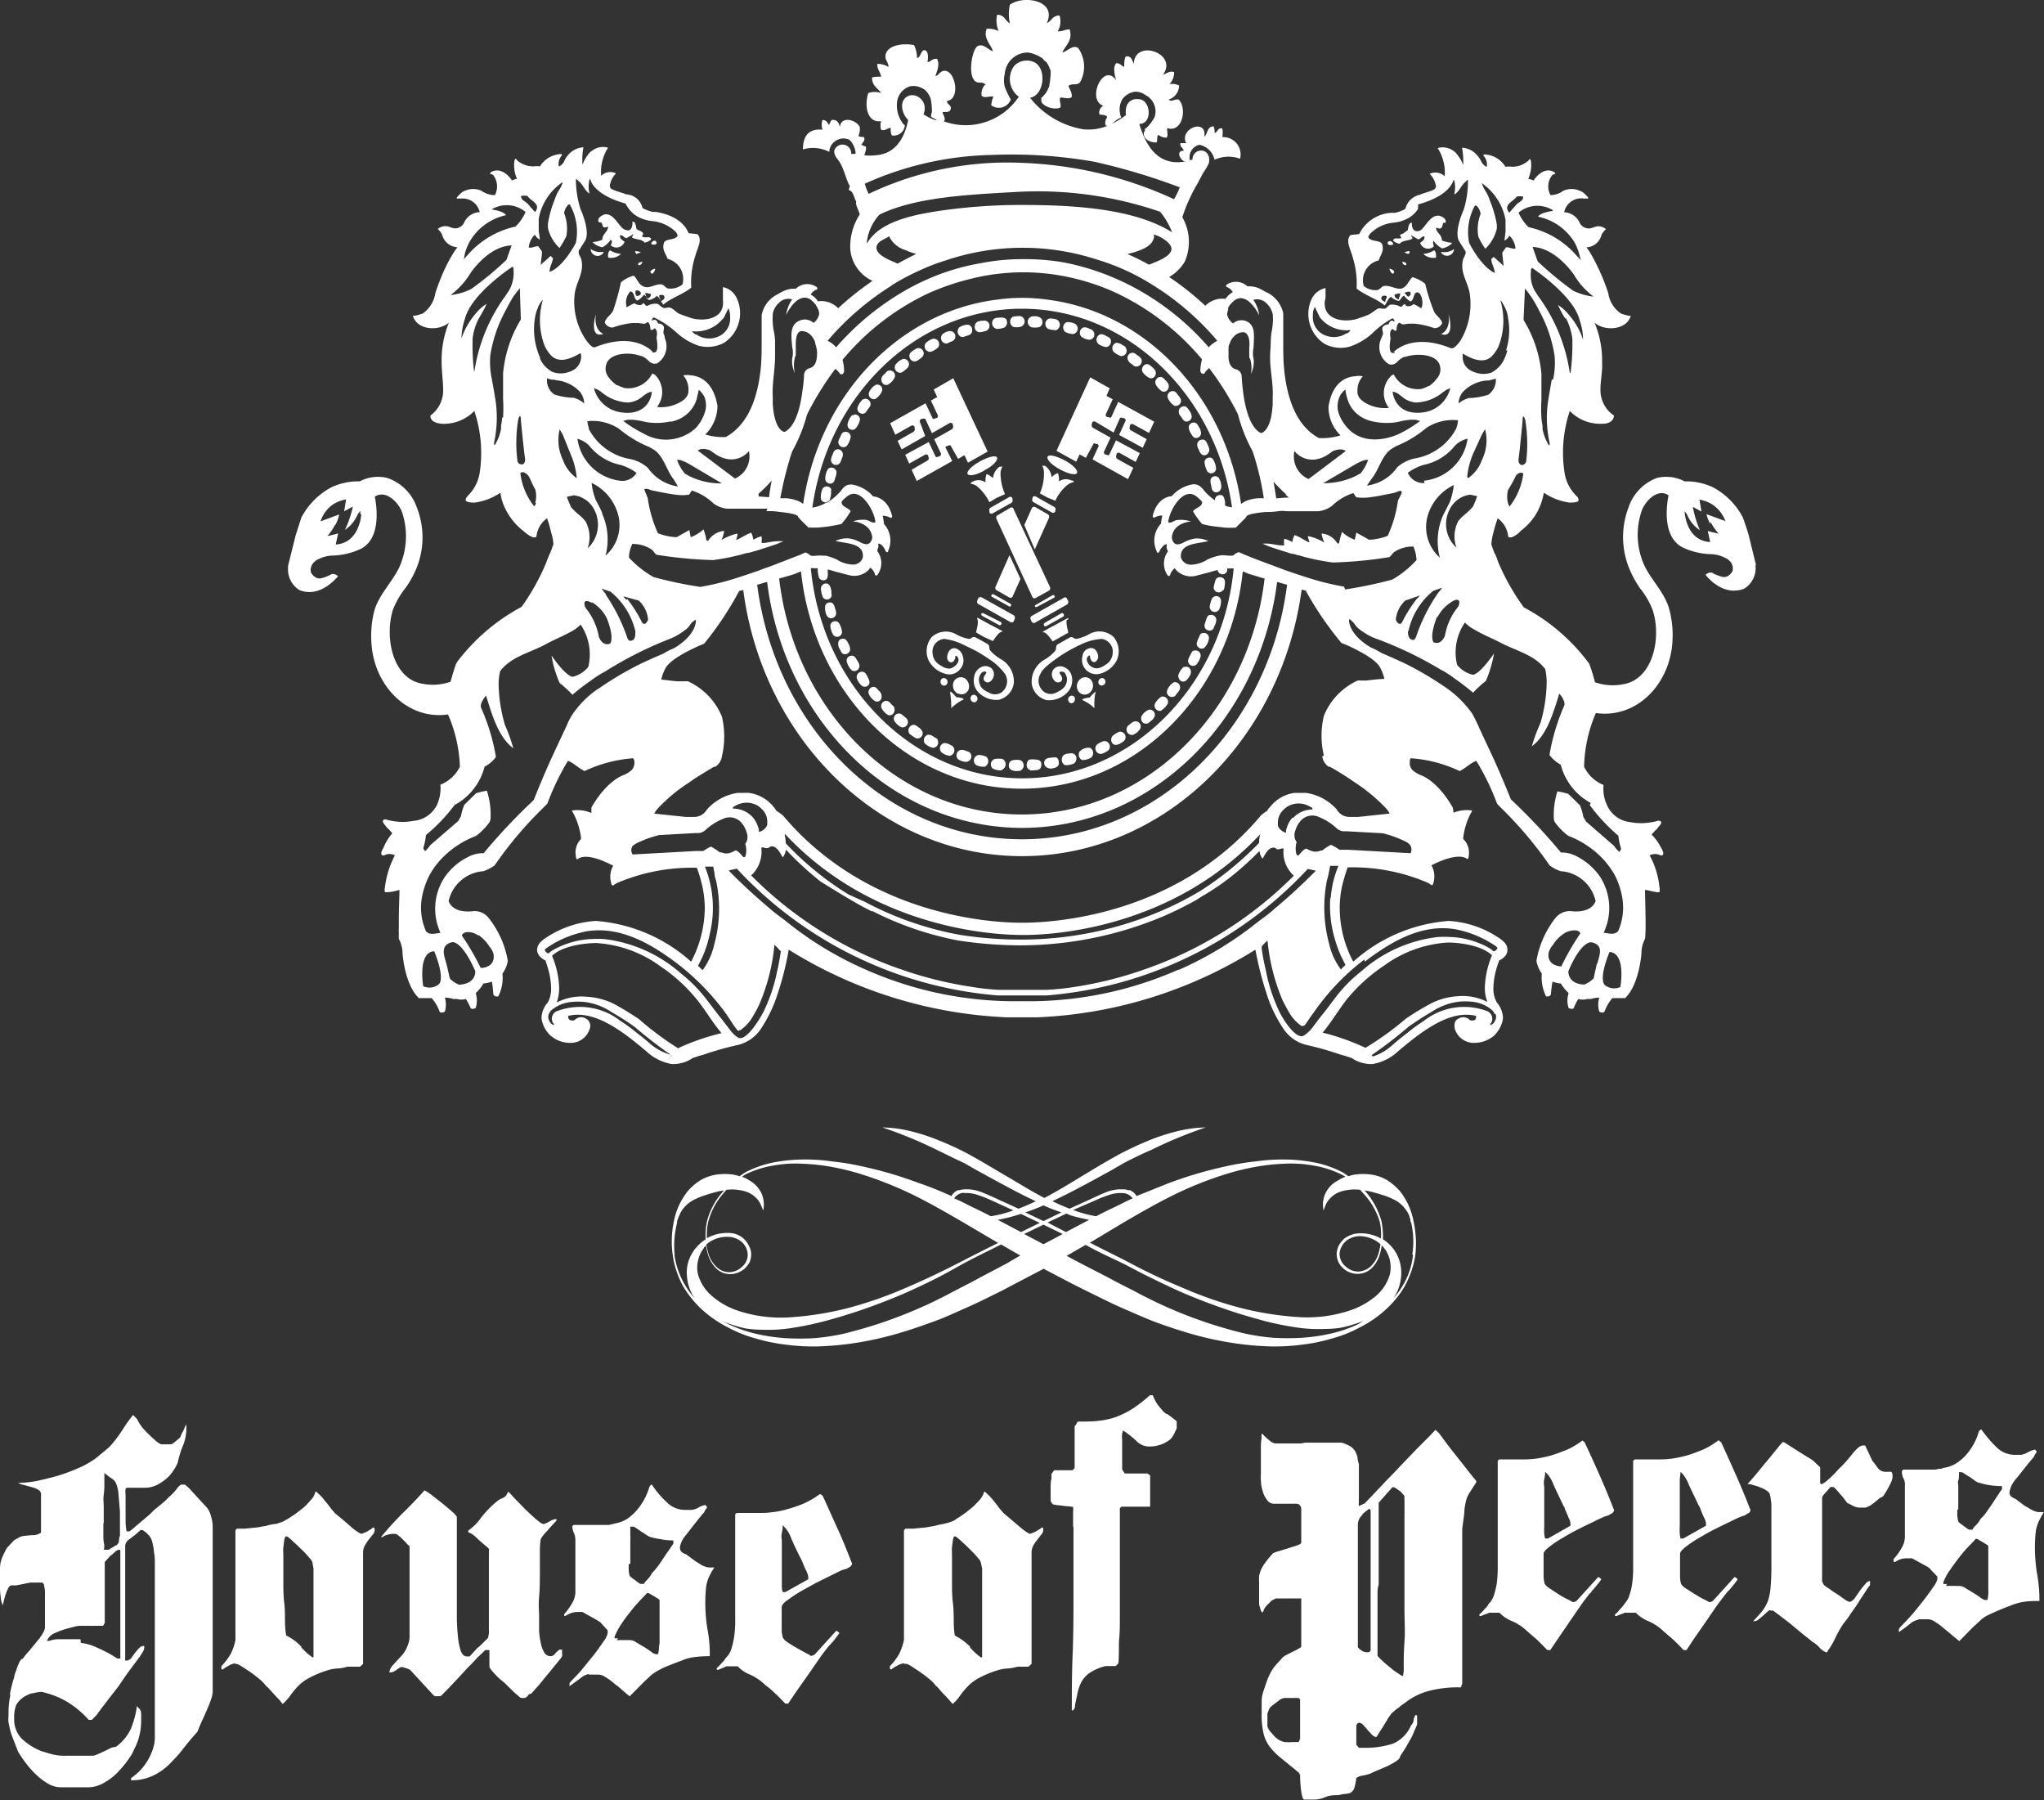 <svg id="圖層_1" data-name="圖層 1" xmlns="http://www.w3.org/2000/svg" viewBox="0 0 160 140.87"><rect x="0" y="0" width="160" height="140.87" fill="#333333" stroke="none"/><defs><style>.cls-1{fill:#fff;}</style></defs><title>logo-peers-md</title><path class="cls-1" d="M101.76,138.82l-.13-.13-1.36-1.11a5.36,5.36,0,0,1-.89-.9,2.88,2.88,0,0,1-.48-1.05,6.59,6.59,0,0,1-.14-1.56c0-.41,0-.68,0-.84s0-.4.09-.72.27-.8.36-1.07a5.65,5.65,0,0,1,.31-.65,2.66,2.66,0,0,1,.37-.51l.51-.57a1.48,1.48,0,0,1,.3-.2l.49-.25a5.27,5.27,0,0,0,.48-.25c.13-.06.19-.12.19-.16v-3.76h-2l-.2.11a.45.45,0,0,0-.22.16l-.33.33a2.4,2.4,0,0,0-.19.29c0,.12-.08.19-.13.21a.72.72,0,0,1-.15-.37,1.09,1.09,0,0,1-.08-.34v-1.71a3.17,3.17,0,0,1,0-.44,3,3,0,0,1,.15-.49,3.22,3.22,0,0,1,.34-.56,7.31,7.31,0,0,1,.59-.71c-.1,0,0,0,.19-.1l.76-.23.86-.27c.28-.09.41-.18.41-.24v-2.67a.45.45,0,0,0-.11-.26.37.37,0,0,0-.23-.12H99.77a.66.66,0,0,1-.59-.3,1.94,1.94,0,0,1-.34-.69,3.13,3.13,0,0,1-.14-.81,5.23,5.23,0,0,1,0-.6v-1.35c0-.08,0-.19,0-.35s0-.33,0-.5a3.52,3.52,0,0,1,.05-.51c0-.17,0-.27,0-.35h.08a3.68,3.68,0,0,0,.54.5.85.85,0,0,0,.45.24h2l.35-.06.33,0,.23,0h2.31a3.21,3.21,0,0,1,.71.32,1.15,1.15,0,0,1,.36.41,1.63,1.63,0,0,1,.16.47c0,.16.06.32.1.49v2.67a2,2,0,0,0,0,.3.9.9,0,0,0,0,.3l.46-.21s.2-.22.49-.51l1-1.06c.39-.42.84-.85,1.31-1.37l1.29-1.34,1-1,.44-.47,0,0a1.86,1.86,0,0,1,.33.32l.52.7c.23.31.53.69.92,1.18s.85,1.1,1.43,1.8v.1l-.52.81a2.08,2.08,0,0,0-.27.59,5.16,5.16,0,0,0-.14.8c0,.34-.1.82-.17,1.47v4.58c0,.44,0,.92,0,1.5s0,1.18,0,1.82,0,1.23,0,1.78,0,1.06,0,1.49v.95a.58.58,0,0,0-.07.14c0,.06,0,.11-.06.12a9.06,9.06,0,0,0-2.33.24,5.11,5.11,0,0,0-1.86.85s-.11.09-.25.18-.27.2-.41.32a3.23,3.23,0,0,0-.43.34.83.83,0,0,0-.23.26,1.79,1.79,0,0,0-.24.37c-.11.17-.23.36-.34.56a5.77,5.77,0,0,0-.34.53c-.11.15-.16.24-.18.24a.62.62,0,0,1-.32-.18l-.35-.38c-.12-.15-.23-.27-.34-.39a.5.5,0,0,0-.33-.17.19.19,0,0,0-.15.09.33.33,0,0,0-.06.15v1.48l.21.24h.21l.28,0a6.85,6.85,0,0,0,2.18-.33,2.7,2.7,0,0,0,1.4-1.42.7.7,0,0,0,.21-.44.77.77,0,0,1,.15-.38.07.07,0,0,1,.06,0,.18.18,0,0,0,.06.08v.61s0,.08-.07.23-.17.38-.27.62-.28.52-.45.83-.36.57-.54.86c0,.12-.11.25-.3.38a6.15,6.15,0,0,1-.67.38l-.79.34a5.48,5.48,0,0,0-.55.25,4.35,4.35,0,0,1-.65.17.91.91,0,0,0-.47.19,4.48,4.48,0,0,1-.16.78.71.71,0,0,1-.25.34.91.91,0,0,1-.39.11,3.71,3.71,0,0,0-.62.11h-.23a2.06,2.06,0,0,0-.83.17,2.14,2.14,0,0,1-.84.17h-.76c-.09,0-.17-.21-.23-.63a9.5,9.5,0,0,1-.09-1.31l-.11-.11m-2.39-3.6a.43.43,0,0,0,.06.2l.42.49a1.73,1.73,0,0,0,.38.3,1.34,1.34,0,0,0,.44.16,5.13,5.13,0,0,0,.67,0l.24,0h.18l.11-.26V133l-.11-.12h-1a.79.79,0,0,0-.49.15l-.62.47-.11.11a.79.79,0,0,0-.14.25,1.48,1.48,0,0,1-.09.23v1l.06.19m7.37-16.72a1,1,0,0,0-.35.78v9.57s.08.12.24.22a.77.77,0,0,0,.4.17h.24l.12-.13v-.36c0-.19,0-.67,0-1.41s0-1.57,0-2.42,0-1.69,0-2.43,0-1.22,0-1.41,0-.48,0-.8,0-.63,0-1,0-.57,0-.8,0-.36,0-.37l-.12-.1c-.12.1-.3.23-.53.44m1.7,11.58c.21.19.42.35.62.52s.38.28.55.39a1.08,1.08,0,0,0,.31.17,3,3,0,0,0,.06-.77c0-.49,0-1.13.06-1.91s0-1.63,0-2.57,0-1.82,0-2.66,0-1.57,0-2.21v-2.62a1.62,1.62,0,0,0,0-.26l0-.4c0-.14,0-.28,0-.4a1.29,1.29,0,0,1,0-.3l-.31-.35-.29-.2a.61.61,0,0,0-.29-.14H109l-1.08,1.22V124a2.11,2.11,0,0,0-.09.61c0,.3,0,.5,0,.62s0,.45,0,.86,0,.84,0,1.32,0,.89,0,1.33,0,.69,0,.84a4.7,4.7,0,0,0,.5.5"/><path class="cls-1" d="M116.57,126.21a1.34,1.34,0,0,1-.32.12l-.33.14h-.11v-.14a1.71,1.71,0,0,0,.35-.35,2.1,2.1,0,0,0,.32-.37c0-.07.13-.16.22-.29a1.91,1.91,0,0,0,.25-.5,7.46,7.46,0,0,0,.21-.87,9.93,9.93,0,0,0,.08-1.36v-8.28l.11-.1h2a8.58,8.58,0,0,0,.89-.06,9.89,9.89,0,0,0,1.15-.24c.4-.12.82-.28,1.25-.45a6.14,6.14,0,0,0,1.23-.73h0l.17.14c.42.89.82,1.78,1.21,2.66s.75,1.76,1.1,2.66a.48.48,0,0,1-.17.24l-.27.15c.07,0,0,0-.24.08a8.88,8.88,0,0,0-.91.42c-.37.17-.79.38-1.25.61s-.88.48-1.27.71a8.38,8.38,0,0,0-1,.68c-.27.21-.41.39-.41.51v1.21c0,.09,0,.27,0,.55s.06.47.07.54.14.25.38.4.49.33.76.5.52.3.76.41l.3.17h.11l.14-.05.1-.08,1.66-1.83c.15.08.23.16.23.2a7.67,7.67,0,0,1-.53.67l-.23.26c0,.07-.13.14-.21.25s-.21.28-.44.57l-.91,1.32-1.67,2.45h-.23c-.27-.27-.54-.56-.85-.85l-.7-.6a4,4,0,0,0-1.25-.83,2.71,2.71,0,0,1-.94-.64h-.9Zm4.31-6.81a5.69,5.69,0,0,0,0,.63,2.09,2.09,0,0,0,.07.37h.22l1.76-1v-.22a1.18,1.18,0,0,0-.14-.4l-.26-.62a1.14,1.14,0,0,0-.15-.33c-.36-.75-.62-1.29-.78-1.66a3,3,0,0,0-.43-.77l-.22-.22c0,.1,0,.3-.07.59s0,.51,0,.63v3Z"/><path class="cls-1" d="M127.17,126.21a1.05,1.05,0,0,1-.31.12l-.33.14h-.11v-.14a1.31,1.31,0,0,0,.35-.35,2.69,2.69,0,0,0,.32-.37,3.51,3.51,0,0,0,.22-.29,1.45,1.45,0,0,0,.24-.5,4.11,4.11,0,0,0,.21-.87,8.55,8.55,0,0,0,.08-1.36v-8.28l.13-.1h2a8.41,8.41,0,0,0,.9-.06,9.89,9.89,0,0,0,1.15-.24c.41-.12.83-.28,1.25-.45a6.06,6.06,0,0,0,1.22-.73h.06l.18.14c.41.89.81,1.78,1.2,2.66s.75,1.76,1.1,2.66a.43.43,0,0,1-.17.24c-.09,0-.16.1-.27.15.07,0,0,0-.24.08a10,10,0,0,0-.91.42c-.37.17-.79.38-1.25.61s-.88.48-1.27.71a9.31,9.31,0,0,0-1,.68c-.27.21-.41.39-.41.51v1.21c0,.09,0,.27,0,.55s.05.47.06.54.13.25.37.4.5.33.79.5a6.91,6.91,0,0,0,.73.41,2.77,2.77,0,0,1,.31.17h.12l.13-.05a.29.29,0,0,0,.1-.08l1.66-1.83c.16.08.23.16.23.2a6.45,6.45,0,0,1-.52.67c-.09.12-.18.2-.23.26a2,2,0,0,0-.21.25c-.08.09-.22.28-.44.57s-.52.73-.92,1.32-1,1.4-1.67,2.45h-.24c-.24-.27-.53-.56-.84-.85l-.7-.6a4,4,0,0,0-1.25-.83,2.81,2.81,0,0,1-.94-.64h-.91Zm4.32-6.81a6.17,6.17,0,0,0,0,.63,1.74,1.74,0,0,0,.06.37h.21l1.78-1v-.22a1.5,1.5,0,0,0-.14-.4c-.11-.22-.19-.43-.27-.62a1.14,1.14,0,0,0-.15-.33c-.36-.75-.62-1.29-.79-1.66a3,3,0,0,0-.43-.77l-.21-.22-.06.59c0,.32,0,.51,0,.63v3Z"/><path class="cls-1" d="M138.58,126a.44.44,0,0,0-.24.14l-.33.3-.37.31a.56.56,0,0,1-.28.12h-.06a.05.05,0,0,1-.06,0c.28-.31.53-.57.71-.8a3.33,3.33,0,0,0,.44-.78,4.3,4.3,0,0,0,.21-1.12,16.83,16.83,0,0,0,.06-1.74v-.26c0-.12,0-.37,0-.77s0-.84,0-1.31,0-.89,0-1.29,0-.63,0-.74v-.26a2.33,2.33,0,0,0-.05-.46,1.34,1.34,0,0,0-.07-.37c0-.09-.07-.18-.22-.3a2.42,2.42,0,0,0-.51-.26,3.81,3.81,0,0,0-.57-.19,1.32,1.32,0,0,0-.45-.08v0c.55-.6,1-1.18,1.48-1.75s.86-1.07,1.26-1.53h.11l.41.26.8.51.81.5a2,2,0,0,1,.41.31l.41.39v1.21c0,.06.05.1.15.1l.18-.11a2.85,2.85,0,0,0,.36-.3c.13-.1.25-.23.39-.36l.38-.42a6.81,6.81,0,0,0,.53-.54c.2-.23.36-.41.52-.62a3.4,3.4,0,0,1,.44-.47.63.63,0,0,1,.39-.2H146l.57,1.21a6.33,6.33,0,0,1,.41.54.78.78,0,0,0,.7.31H148c.09,0,.14.11.14.32a.9.9,0,0,1,0,.15,1.28,1.28,0,0,1-.1.32,3.78,3.78,0,0,1-.27.53,4.56,4.56,0,0,1-.31.51.44.44,0,0,1-.31.21,6.87,6.87,0,0,1-.59.49,1.74,1.74,0,0,1-.52.27h-.52a1.14,1.14,0,0,1-.48-.14,4.51,4.51,0,0,0-.44-.22l-.24-.32a4,4,0,0,0-.34-.4,4.06,4.06,0,0,0-.32-.37c-.1-.12-.17-.16-.23-.16h-.08l-.1,0-.54.61a.26.26,0,0,0-.07.11.17.17,0,0,0-.05.1v6.55l.12.27a1.87,1.87,0,0,0,.39.29c.21.15.43.31.66.45s.44.31.62.43a1,1,0,0,0,.32.17c.06,0,.11,0,.11,0s.17-.09.31-.24l.39-.57a6.86,6.86,0,0,1,.45-.56.58.58,0,0,1,.38-.26v.33a3.68,3.68,0,0,0-.36.52c-.18.26-.38.56-.59.9s-.43.61-.63.92-.38.52-.5.67a9.47,9.47,0,0,0-.64,1.13,5.32,5.32,0,0,1-.59,1s0,.06-.09.13a1.48,1.48,0,0,1-.57-.4,1.89,1.89,0,0,0-.53-.43c-.16-.13-.42-.35-.76-.61l-1-.83-.91-.7-.42-.31h-.2Z"/><path class="cls-1" d="M150.18,126.75a1.39,1.39,0,0,0-.68.34c-.3.23-.59.45-.86.64v-.24s.07-.09.14-.2a1,1,0,0,0,.18-.18c.2-.2.47-.48.77-.83s.59-.72.87-1.08.53-.71.73-1a1.67,1.67,0,0,0,.32-.62.54.54,0,0,0,0-.1s0-.08,0-.1l-.57-.6s0-.06-.13-.11a.55.55,0,0,0-.17-.11l-1.11-.61-.36,0a1.66,1.66,0,0,0-.5.06,1.88,1.88,0,0,0-.46.22h-.12V122a4.16,4.16,0,0,0,.63-.87,1.65,1.65,0,0,0,.25-.83V116.2a.92.92,0,0,0-.1-.48,1.18,1.18,0,0,1-.13-.48s0,0,0-.06,0-.05,0-.07l.1-.1h2.44a.84.84,0,0,0,.31-.06c.17,0,.28,0,.34-.06l.35-.07a2.56,2.56,0,0,0,.75-.33,3.78,3.78,0,0,0,.92-.86,4.8,4.8,0,0,0,.83-1.67.12.12,0,0,1,.08,0,.12.12,0,0,0,0-.08h.11a9.37,9.37,0,0,0,1.16,1.36,2,2,0,0,0,1.39.61h.56a1.67,1.67,0,0,0,.54-.21,2.07,2.07,0,0,1,.49-.19l.06,0,.13.15s-.05.09-.09.15a.92.92,0,0,0-.15.28l-.12.13c-.59.7-1,1.26-1.34,1.66a2,2,0,0,0-.44.94.59.59,0,0,0,.07.29.94.94,0,0,0,.4.25c.31.23.57.44.77.57l.54.31a1.85,1.85,0,0,0,.43.15c.14,0,.3,0,.47,0a1,1,0,0,1-.11.21.66.66,0,0,0-.11.2,2.94,2.94,0,0,0-.41,1.17,11.13,11.13,0,0,0-.06,1.27,13,13,0,0,0,.17,2,11.67,11.67,0,0,1,.18,1.73v.38c-.38,0-.74,0-1.11.05a4.45,4.45,0,0,0-1.12.3c-.51.19-.92.36-1.21.49s-.54.24-.73.34a2.87,2.87,0,0,0-.47.35c-.13.14-.32.3-.56.52l-1.07,1.09c-.21-.18-.45-.35-.66-.55l-.66-.54a4,4,0,0,0-.6-.43,1,1,0,0,0-.53-.19h-.76Zm2.15-2.64c.12,0,.25,0,.39,0l.39,0a1.14,1.14,0,0,0,.28,0,1,1,0,0,1,.49.19c.19.12.4.23.59.36a5.44,5.44,0,0,1,.56.37,1.11,1.11,0,0,0,.34.18h.2a3.09,3.09,0,0,0,.07-.44,3.31,3.31,0,0,0,0-.43c0-.13,0-.34,0-.65s0-.61,0-1,0-.68,0-1,0-.52,0-.65-.13-.15-.33-.29l-.54-.32h-.12c-.13.16-.32.35-.57.61s-.49.54-.74.87-.49.65-.73,1a3.83,3.83,0,0,0-.49.93v.12l.28,0m.82-5.82a5,5,0,0,0,0,.54,3.24,3.24,0,0,0,.08.42l.16.13.28.21.26.19a.34.34,0,0,0,.18.08h.22a1,1,0,0,1,.25-.33,2,2,0,0,0,.4-.54s.16-.13.34-.36l.57-.81c.18-.29.36-.56.51-.78a1.63,1.63,0,0,1,.24-.33v-.26a6.65,6.65,0,0,1-1-.08,5,5,0,0,1-.74-.17.74.74,0,0,1-.3-.12l-.43-.31-.44-.27a.6.6,0,0,0-.26-.14h-.2a1.85,1.85,0,0,1,0,.26c0,.12,0,.26-.05.4s0,.28,0,.41,0,.21,0,.28v1.58Z"/><path class="cls-1" d="M.78,132.57a9.3,9.3,0,0,1,.33-1.31,1.58,1.58,0,0,1,.1-.38c.07-.21.15-.45.26-.7s.21-.37.31-.37a5.21,5.21,0,0,1,.52-.63c.19-.25.39-.47.57-.7a4.35,4.35,0,0,0,.47-.64,1.14,1.14,0,0,0,.18-.46v-1.93c0-.09,0-.24,0-.4s0-.33,0-.5-.05-.33-.08-.56l-.12-.14h-1a.79.79,0,0,1-.23.05l-.42.09-.43.08-.24,0H.86a.44.44,0,0,0-.18.15,3.84,3.84,0,0,0-.21.47,6,6,0,0,0-.24.93,1.2,1.2,0,0,1-.16-.54,6.08,6.08,0,0,1-.07-.77v-1.61a2.35,2.35,0,0,1,.17-.81,6,6,0,0,1,.38-.76l.56-.6a1.64,1.64,0,0,1,.22-.12,2.12,2.12,0,0,0,.21-.12,1.06,1.06,0,0,1,.32-.09l.57-.06c.21,0,.39,0,.55-.08s.23-.08.23-.15v-3a.38.38,0,0,0-.2-.31,1.42,1.42,0,0,0-.5-.21l-.6-.17a1.64,1.64,0,0,1-.49-.17,9.27,9.27,0,0,0,1.45-.15c.55-.12,1.12-.26,1.69-.42a16.09,16.09,0,0,0,1.65-.62,6.88,6.88,0,0,0,1.29-.74c.4-.33.73-.6,1-.83a6.58,6.58,0,0,0,.61-.71c.18-.24.35-.48.54-.78a11.1,11.1,0,0,1,.77-1.07l.32.34a3.65,3.65,0,0,0,.42.67,8.28,8.28,0,0,0,.58.6c.19.19.36.33.53.48a1.81,1.81,0,0,0,.34.21h.67a.44.44,0,0,0,.35-.15c.11-.07.25-.21.41-.33l.1-.13c0-.09.11-.26.23-.49a2.69,2.69,0,0,1,.22-.47,1,1,0,0,0,0,.14c0,.07,0,.12,0,.14a3.61,3.61,0,0,1-.25,1.35,7.52,7.52,0,0,0-.43,1.38,3.37,3.37,0,0,1-.29.54,3,3,0,0,1-.52.64,3.84,3.84,0,0,1-.78.54,2.18,2.18,0,0,1-1.06.24H9.91l-.08.08a1.92,1.92,0,0,0,0,.48v.5c0,.68,0,1.2,0,1.56a4.37,4.37,0,0,0,.08.79h.23c.06-.05.18-.13.35-.28s.34-.3.54-.46l.59-.5a4.88,4.88,0,0,0,.39-.38s0,0,.09-.08l.32-.26.42-.35c.15-.13.28-.27.4-.39a4,4,0,0,0,.57-.59c.18-.25.32-.37.42-.37h.23a2.56,2.56,0,0,1,.27.22,1.78,1.78,0,0,1,.25.26L16.21,118a1.66,1.66,0,0,1,.29.6,3,3,0,0,1,.15,1v12.75a2.15,2.15,0,0,1-.15.7c-.09.28-.22.57-.35.87s-.26.59-.4.88l-.3.73c-.4.44-.78.89-1.13,1.35s-.73.84-1.09,1.21a4.62,4.62,0,0,1-1.3.89,3.88,3.88,0,0,1-1.67.34v-.17a4.25,4.25,0,0,0,.48-.38,3.78,3.78,0,0,0,.61-.68,4.43,4.43,0,0,0,.54-1,3,3,0,0,0,.23-1.25V123.14c0-.22,0-.47,0-.77s0-.57-.06-.86a4.53,4.53,0,0,0-.13-.78,1.29,1.29,0,0,0-.22-.51l-.24-.26-.15-.11a.64.64,0,0,0-.17-.11H11a8.34,8.34,0,0,1-.89.73.64.64,0,0,0-.31.58v1.6c0,.27,0,.76,0,1.46s0,1.4,0,2.2,0,1.51,0,2.19,0,1.16,0,1.45H10l.24-.14a6.56,6.56,0,0,1,.52-.69c.19-.24.38-.35.53-.3a.73.73,0,0,1-.07.38c-.05.1-.15.25-.31.49l-.29.39-.63.84L9.25,132,8.47,133c-.24.33-.45.58-.6.79s-.25.33-.26.37l-.32.33-.1.1a1,1,0,0,1-.14,0H6.94a7.36,7.36,0,0,0-1.7-1.42,6.82,6.82,0,0,0-2-.77,3.25,3.25,0,0,0-.61.1,1.11,1.11,0,0,0-.5.16,1.88,1.88,0,0,0-.87.78,2.88,2.88,0,0,0-.15,1.08,2.12,2.12,0,0,0,.57,1.52,4.76,4.76,0,0,0,1.56,1c.38.11.7.22.94.27a3.91,3.91,0,0,0,.92.09H6l.42,0,.41,0,.24,0h.12a.92.92,0,0,0,.45-.12c.17-.06.33-.15.52-.23l.51-.25a1,1,0,0,1,.39-.09,3.6,3.6,0,0,0,1.18-1.41,7.45,7.45,0,0,0,.48-1.78c.08.08.14.17.22.24a.58.58,0,0,1,.11.37v.47a4.77,4.77,0,0,1-.56,2.32,3,3,0,0,1-.36.65,7.5,7.5,0,0,1-.8,1,4.43,4.43,0,0,1-1.11.9,2.5,2.5,0,0,1-1.35.4H4.75a2.05,2.05,0,0,1-1-.29,4.88,4.88,0,0,1-.93-.71,6.86,6.86,0,0,1-.8-.9,9,9,0,0,1-.61-.9l-.34-.88a6.8,6.8,0,0,1-.25-.71c-.06-.22-.11-.45-.15-.67s0-.49,0-.79a6,6,0,0,1,.14-1.35m5.52-4.1a3.74,3.74,0,0,1,1.22.35,10.31,10.31,0,0,1,1.63.87h.24v-8.38c0-.08,0-.13-.12-.13a.66.66,0,0,0-.32.19,3.29,3.29,0,0,1-.35.29l-.43.48V127l-.13.23-.28,0-.42,0a3.44,3.44,0,0,1-.43,0l-.29,0c.06,0,0,0-.31,0s-.57.09-.93.18a5.79,5.79,0,0,0-1.06.37,1.15,1.15,0,0,0-.68.63h.12a.9.9,0,0,0,.32-.08l.33-.05H6.3Zm1.76-9.31c0,.24,0,.49,0,.76s0,.52.05.76,0,.41,0,.5H8.5l.09-.05.12-.08.33-.19a.44.44,0,0,0,.18-.14.37.37,0,0,0,.09-.21c0-.09,0-.22.08-.43V120s0-.11,0-.28,0-.31,0-.48,0-.35,0-.5,0-.27,0-.31v-.14q-.08-.94-.12-1.44a3,3,0,0,0-.17-.73.88.88,0,0,0-.33-.4,4.71,4.71,0,0,1-.57-.43H8.17c0,.12,0,.34,0,.68s0,.65-.05,1,0,.71,0,1,0,.54,0,.67,0,.28,0,.52"/><path class="cls-1" d="M18.39,130.17a1.34,1.34,0,0,0-.45.16,3.44,3.44,0,0,0-.53.34s-.05-.06-.08-.07a.13.13,0,0,1,0-.07v-.14a5,5,0,0,0,.7-.91,4,4,0,0,0,.4-1.13V128c0-.15,0-.51,0-1.06s0-1.17,0-1.8,0-1.25,0-1.8,0-.9,0-1.06v-2.53l.11-.12c.2,0,.41,0,.63,0l.66-.07a3.5,3.5,0,0,0,.59-.08l.42-.07a3.51,3.51,0,0,1,.63-.14c.18,0,.32-.07.43-.11a1.58,1.58,0,0,0,.34-.13l.39-.23.38-.25c.2-.13.41-.31.64-.48s.45-.42.65-.65a1.38,1.38,0,0,0,.39-.69h.06l.42.39.16.2c.08.09.17.22.27.33l.28.36a2.45,2.45,0,0,0,.16.2l.2.23c.57.46,1,.83,1.25,1.06a4.25,4.25,0,0,0,.74.52h.11l.35-.14.26-.16a1.82,1.82,0,0,0,.27-.19s.07,0,.1.1a.37.37,0,0,1,0,.16.47.47,0,0,1-.14.3l-.31.39a4.06,4.06,0,0,0-.3.46,1.06,1.06,0,0,0-.15.55v8.72l-.23.22H27.2a3,3,0,0,1-.76.14,3.17,3.17,0,0,0-.79.14,8.08,8.08,0,0,0-1.54.65,3.53,3.53,0,0,0-.87.69,6.86,6.86,0,0,0-.56.7,4.45,4.45,0,0,1-.55.6l-.25-.3-.39-.42-.39-.43a2.21,2.21,0,0,0-.29-.28,3.08,3.08,0,0,0-.49-.51c-.23-.19-.48-.38-.71-.55l-.69-.45a1.5,1.5,0,0,0-.41-.2h-.12Zm5.18-1.27a4.76,4.76,0,0,0,.89.8h.08v-6.93l-.08-.49a.92.92,0,0,0-.24-.36,5.69,5.69,0,0,0-.55-.6c-.21-.2-.42-.42-.66-.62a3.61,3.61,0,0,0-.53-.46h-.12s-.07.08-.1.24-.05.38-.08.61,0,.48,0,.73,0,.45,0,.59c0,.36,0,.82,0,1.36s0,1.11.07,1.66.05,1.07.06,1.56a7.51,7.51,0,0,0,.09,1,4.07,4.07,0,0,1,1.21.9"/><path class="cls-1" d="M38,129.12l-.63.6-.49.53a5.78,5.78,0,0,0-.43.44l-.51.55-.65.69c-.21.23-.4.41-.56.58s-.24.23-.27.23h-.31l-.13,0c0-.05-.09-.07-.1-.09l-1.78-1.93s-.08-.08-.22-.13l-.42-.13h-.12a4.55,4.55,0,0,0-.43.28.77.77,0,0,1-.47.14,1,1,0,0,1,.06-.25,1.27,1.27,0,0,1,.17-.27l.79-.86a2.37,2.37,0,0,0,.38-.65,2,2,0,0,0,.18-.7V121a1.31,1.31,0,0,1-.21-.19c-.1-.12-.21-.22-.32-.34a2.93,2.93,0,0,0-.34-.3.47.47,0,0,0-.24-.13H30.7a1.93,1.93,0,0,0-.38.07,1,1,0,0,0-.38.18h-.12a24.87,24.87,0,0,1,1.74-1.91c.6-.59,1.15-1.16,1.67-1.75a4.16,4.16,0,0,1,.75.52c.46.34,1,.78,1.59,1.31l.19.23v7.67a14.84,14.84,0,0,0,.07,1.53,5.53,5.53,0,0,0,.22,1.25c.11.32.27.49.51.49h.2l.55-.6a.87.87,0,0,1,.16-.14,1.67,1.67,0,0,0,.24-.23,2.83,2.83,0,0,0,.25-.24l.15-.14.11-.13a1.15,1.15,0,0,1,.05-.28c0-.16,0-.25,0-.3v-.86c0-.09,0-.29,0-.62s0-.7,0-1.09,0-.74,0-1.07,0-.54,0-.62v-1.93a.26.26,0,0,0,0-.15.52.52,0,0,0-.08-.11l-.56-.47-.36-.34a3.31,3.31,0,0,0-.3-.25,2.37,2.37,0,0,0-.32-.15v-.13a3.94,3.94,0,0,0,1-1,7.82,7.82,0,0,1,1.27-1.3,1.13,1.13,0,0,1,.33-.2,1.33,1.33,0,0,0,.34-.2l.2-.35c.21.21.43.47.71.75s.54.57.83.84.53.49.75.67.38.28.48.28a2.19,2.19,0,0,0,.5-.23,1,1,0,0,1,.5-.16V119c-.22.23-.47.5-.72.8a2.76,2.76,0,0,0-.51.64,6.11,6.11,0,0,0-.07.81c0,.5,0,1.07,0,1.73s0,1.32-.06,2,0,1.14,0,1.46,0,.8,0,1.17a5.6,5.6,0,0,0,.14,1,2.13,2.13,0,0,0,.27.72.56.56,0,0,0,.5.28.45.45,0,0,0,.35-.21,1.78,1.78,0,0,1,.34-.3.11.11,0,0,1,.1,0H44v.26a1.14,1.14,0,0,1,0,.26,2.13,2.13,0,0,1-.24.32c-.15.2-.34.41-.55.68s-.43.51-.66.8-.4.5-.53.63l-.44.5c-.09,0-.17,0-.28.18a.41.41,0,0,1-.28.15h-.2s-.08,0-.2-.12l-.36-.31-.42-.41-.37-.37a4.69,4.69,0,0,1-.78-.72,1.86,1.86,0,0,1-.38-.5v-1.31Z"/><path class="cls-1" d="M46.11,131a1.38,1.38,0,0,0-.68.34c-.3.22-.59.42-.85.62v-.23a1.15,1.15,0,0,1,.15-.19,1.1,1.1,0,0,0,.17-.18,9.12,9.12,0,0,0,.77-.85c.3-.37.59-.72.88-1.09s.51-.7.72-1a1.6,1.6,0,0,0,.3-.63v-.1a.18.18,0,0,1,0-.1l-.55-.6a.41.41,0,0,0-.15-.11l-.17-.11-1.11-.62-.35,0a1.4,1.4,0,0,0-.51.08,2,2,0,0,0-.45.22h-.12v-.12a5.52,5.52,0,0,0,.63-.88,1.75,1.75,0,0,0,.25-.82v-4.15a1.44,1.44,0,0,0-.1-.48,1.49,1.49,0,0,1-.14-.49.06.06,0,0,1,0,0v-.08l.1-.09h2.45l.3,0,.34-.08.34-.08a2.48,2.48,0,0,0,.77-.32,4.15,4.15,0,0,0,.9-.86,5,5,0,0,0,.84-1.66.46.46,0,0,1,.07-.07.06.06,0,0,0,0-.07h.13a7.35,7.35,0,0,0,1.14,1.35,2,2,0,0,0,1.39.61h.56a1.28,1.28,0,0,0,.56-.19,1.59,1.59,0,0,1,.49-.19.05.05,0,0,0,.05,0l.12.16a.54.54,0,0,1-.08.15.84.84,0,0,0-.15.26l-.12.13c-.59.71-1,1.27-1.33,1.68a1.9,1.9,0,0,0-.45.93.73.73,0,0,0,.07.29.85.85,0,0,0,.4.25c.32.22.57.43.77.56s.38.24.54.33a1.65,1.65,0,0,0,.43.14,3.43,3.43,0,0,0,.48,0,1.5,1.5,0,0,1-.12.21c-.08.12-.12.17-.12.21a2.88,2.88,0,0,0-.4,1.15,11.32,11.32,0,0,0-.06,1.28,13,13,0,0,0,.17,2,10.35,10.35,0,0,1,.18,1.71v.39a8.41,8.41,0,0,0-1.12.06,3.82,3.82,0,0,0-1.1.29c-.53.19-.93.36-1.22.47a7.58,7.58,0,0,0-.71.36,3.39,3.39,0,0,0-.5.36l-.54.51-1.08,1.09c-.22-.18-.43-.35-.66-.56s-.45-.35-.65-.53a4.35,4.35,0,0,0-.62-.43.93.93,0,0,0-.52-.18h-.77Zm2.15-2.65c.13,0,.27,0,.4,0l.39,0,.28,0a.92.92,0,0,1,.49.19l.6.35c.2.13.39.25.55.37a.86.86,0,0,0,.35.19h.19a2.45,2.45,0,0,0,.07-.44c0-.22.05-.37.05-.43s0-.35,0-.64,0-.63,0-1,0-.68,0-1,0-.54,0-.67-.13-.15-.32-.29l-.55-.31h-.12c-.13.15-.32.35-.56.6a11.45,11.45,0,0,0-.75.88c-.25.31-.49.63-.73,1a5,5,0,0,0-.49.93v.13l.27,0m.84-5.82a4.23,4.23,0,0,0,0,.54,1.55,1.55,0,0,0,.08.42.77.77,0,0,1,.16.13l.28.2.26.2a.35.35,0,0,0,.17.07h.24a.94.94,0,0,1,.24-.31,2.1,2.1,0,0,0,.39-.54s.15-.14.34-.38.37-.5.57-.81.38-.55.53-.77a3.21,3.21,0,0,1,.23-.33v-.26a5,5,0,0,1-1-.1,5.19,5.19,0,0,1-.74-.15.87.87,0,0,1-.29-.13c-.13-.08-.28-.19-.44-.28l-.43-.3a.74.74,0,0,0-.27-.12h-.2a2.14,2.14,0,0,1,0,.25c0,.13,0,.26,0,.4a2.93,2.93,0,0,1,0,.41v1.86Z"/><path class="cls-1" d="M56.88,130.39a2.41,2.41,0,0,1-.32.14l-.32.14h-.13v-.14a2.26,2.26,0,0,0,.36-.36,1.79,1.79,0,0,0,.32-.39l.23-.27a1.94,1.94,0,0,0,.24-.5,6.77,6.77,0,0,0,.2-.87,8.35,8.35,0,0,0,.09-1.37V118.5l.11-.1h2a6.61,6.61,0,0,0,.88-.07,6.28,6.28,0,0,0,1.14-.24,10.69,10.69,0,0,0,1.27-.44,7.23,7.23,0,0,0,1.22-.72h.06l.17.13c.41.89.8,1.78,1.2,2.65s.75,1.77,1.1,2.66a.43.43,0,0,1-.17.25l-.26.15s0,0-.25.07-.52.24-.91.42l-1.25.62c-.46.26-.88.48-1.27.71s-.72.47-1,.67-.4.39-.4.51V127c0,.1,0,.28,0,.55s.06.46.07.54.13.26.37.42.5.32.78.48l.74.41a1.32,1.32,0,0,1,.31.18h.11a.37.37,0,0,1,.14-.06l.09-.07,1.66-1.83c.16.07.24.15.24.19-.26.35-.42.57-.52.68a3.47,3.47,0,0,1-.24.26,1.8,1.8,0,0,0-.2.24c-.08.09-.22.28-.44.57l-.92,1.33c-.4.58-1,1.39-1.68,2.43h-.23c-.25-.26-.52-.55-.84-.84a5.38,5.38,0,0,0-.7-.59,4.23,4.23,0,0,0-1.24-.85,2.46,2.46,0,0,1-.94-.64h-.91Zm4.32-6.79c0,.14,0,.35,0,.62a1.47,1.47,0,0,0,.07.37h.21l1.79-1v-.23a2.34,2.34,0,0,0-.14-.4,5,5,0,0,1-.27-.61,3.43,3.43,0,0,0-.15-.33c-.38-.74-.64-1.3-.79-1.67a2.56,2.56,0,0,0-.44-.77l-.21-.22c0,.09,0,.29-.07.61s0,.49,0,.6v3Z"/><path class="cls-1" d="M70.72,130.17a1.31,1.31,0,0,0-.44.16,2.78,2.78,0,0,0-.54.34s0-.06-.08-.07a.13.13,0,0,1,0-.07v-.14a5,5,0,0,0,.7-.91,4.77,4.77,0,0,0,.4-1.13V128c0-.15,0-.51,0-1.06s0-1.17,0-1.8,0-1.25,0-1.8,0-.9,0-1.06v-2.53l.12-.12c.2,0,.4,0,.63,0l.65-.07a3.49,3.49,0,0,0,.6-.08l.43-.07a3.51,3.51,0,0,1,.63-.14l.42-.11a1.2,1.2,0,0,0,.33-.13c.11,0,.24-.14.4-.23l.38-.25c.19-.13.41-.31.63-.48s.45-.42.67-.65a1.66,1.66,0,0,0,.39-.69h.05l.41.39s.07.09.17.2.18.22.27.33l.27.36.17.2.21.23,1.25,1.06a4.2,4.2,0,0,0,.72.52h.12l.35-.14.26-.16a1.12,1.12,0,0,0,.27-.19s.07,0,.1.1a.71.71,0,0,1,0,.16.56.56,0,0,1-.15.3l-.3.39a4.13,4.13,0,0,0-.32.46,1.15,1.15,0,0,0-.14.55v8.72l-.24.22h-.86a3.41,3.41,0,0,1-.77.14,3.09,3.09,0,0,0-.78.14,7.67,7.67,0,0,0-1.55.65,3.53,3.53,0,0,0-.87.69,7,7,0,0,0-.57.7,3,3,0,0,1-.54.6l-.26-.3c-.12-.13-.24-.28-.39-.42s-.26-.29-.39-.43a1.43,1.43,0,0,0-.28-.28,2.7,2.7,0,0,0-.49-.51c-.23-.19-.48-.38-.72-.55l-.68-.45a1.67,1.67,0,0,0-.4-.2h-.13Zm5.19-1.27a4.77,4.77,0,0,0,.87.8h.1v-6.93l-.1-.49a.84.84,0,0,0-.23-.36,7,7,0,0,0-.55-.6c-.21-.2-.42-.42-.65-.62a5,5,0,0,0-.54-.46h-.12s-.07.08-.09.24-.06.38-.08.61,0,.48,0,.73,0,.45,0,.59c0,.36,0,.82,0,1.36s0,1.11.07,1.66.06,1.07.07,1.56a6.43,6.43,0,0,0,.08,1,4.69,4.69,0,0,1,1.22.9"/><path class="cls-1" d="M84,119.48c0-.18,0-.37,0-.59s0-.41,0-.6a1.78,1.78,0,0,0,0-.36,4.13,4.13,0,0,0-.55-.06l-.54-.07h-.11l-.37-.07a.68.68,0,0,1-.19-.28v-.13c0-.2,0-.46,0-.78s0-.57.06-.81a3.5,3.5,0,0,0,0-.37l.21-.3h1.44l.17-.17v-3.28s.09-.07.14-.19.12-.17.15-.17c.59,0,1.11,0,1.57-.06a6,6,0,0,0,1.35-.29,7.21,7.21,0,0,0,1.28-.63,10.87,10.87,0,0,0,1.4-1.08h.23a3.29,3.29,0,0,0,.37.72c.18.24.35.43.5.6l.19.14c.11,0,.23.14.35.21l.31.24q.15.12.15.15v.36a1.07,1.07,0,0,1,0,.16A1,1,0,0,1,92,112a1.82,1.82,0,0,1-.37.62A2.55,2.55,0,0,1,91,113a2.63,2.63,0,0,1-1.06.2,1.39,1.39,0,0,1-1-.45,8.6,8.6,0,0,0-1-.79H87.9s0,.07-.06.21a2.88,2.88,0,0,0,0,.55c0,.23,0,.48,0,.72s0,.5,0,.71,0,.28,0,.48,0,.33,0,.36l.2.32h1.78l.21.15v2.45H87.78l-.12.12c0,.84,0,1.55,0,2.13s0,1.17,0,1.79,0,1.13,0,1.52v1.72c0,.36,0,.83,0,1.39s0,1.13-.05,1.64,0,1.18-.06,1.94l-.21.22h-.78a3.79,3.79,0,0,0-1.22.51,2.05,2.05,0,0,0-.66.69,3,3,0,0,0-.32.87c-.07.32-.14.64-.21,1v.08a.45.45,0,0,1-.09.25.29.29,0,0,1-.16.09c0-1.41,0-2.83.06-4.29s.07-3,.07-4.64V123.6c0-.08,0-.3,0-.68s0-.74,0-1.18,0-.83,0-1.18,0-.6,0-.71,0-.19,0-.37"/><path class="cls-1" d="M110.66,95.63a5.4,5.4,0,0,0-1.09-2.43,4.67,4.67,0,0,0-1-.85,3.34,3.34,0,0,0-1.23-.43,4.64,4.64,0,0,0-1.29,0,3.07,3.07,0,0,0-.5.13l-.39-.27a8.09,8.09,0,0,0-2.22-.8,13,13,0,0,0-2.32-.24,15.33,15.33,0,0,0-2.34.15,20.42,20.42,0,0,0-2.3.38,32,32,0,0,0-4.52,1.33c-.84.33-1.68.68-2.5,1a.9.9,0,0,0-.37-.38l-.14-.08-.07,0-.07,0a.89.89,0,0,0-.31-.06,3.24,3.24,0,0,0-1.2.14,11.68,11.68,0,0,0-1.08.46l-2,.91c-.45-.18-.9-.37-1.34-.59,1.24-.58,2.44-1.23,3.64-1.88l1-.55L88,91c.71-.36,1.4-.71,2.1-1a34.35,34.35,0,0,1,4.28-1.77v0a10.13,10.13,0,0,0-2.32.32,16,16,0,0,0-2.25.75c-.73.3-1.44.64-2.14,1l-1,.56-1,.59-2,1.21c-.64.38-1.27.75-1.92,1.09-.65-.34-1.29-.71-1.92-1.09l-2.05-1.21-1-.59-1-.56a23.42,23.42,0,0,0-2.15-1,15.92,15.92,0,0,0-2.24-.75,10.13,10.13,0,0,0-2.32-.32v0a34.49,34.49,0,0,1,4.29,1.77c.7.34,1.39.69,2.08,1l1,.57,1,.55c1.2.65,2.4,1.31,3.64,1.89-.45.21-.89.4-1.35.58l-2-.91c-.36-.16-.72-.33-1.11-.46a3.09,3.09,0,0,0-1.18-.14.85.85,0,0,0-.31.06l-.07,0-.08,0-.15.08a1,1,0,0,0-.35.38c-.83-.37-1.66-.72-2.51-1a31.19,31.19,0,0,0-4.52-1.33,20,20,0,0,0-2.3-.38,15.12,15.12,0,0,0-2.33-.15,12.77,12.77,0,0,0-2.32.24,8.09,8.09,0,0,0-2.22.8l-.39.27a3.18,3.18,0,0,0-.51-.13,4.64,4.64,0,0,0-1.29,0,3.6,3.6,0,0,0-1.24.43,4.52,4.52,0,0,0-1,.85,5.44,5.44,0,0,0-1.11,2.43,7.45,7.45,0,0,0-.08,2.58,6.18,6.18,0,0,0,.29,1.24,7,7,0,0,0,.5,1.17A8,8,0,0,0,55,102.53a9.3,9.3,0,0,0,2,1.36,10.28,10.28,0,0,0,2.2.87,14,14,0,0,0,2.32.47,16.43,16.43,0,0,0,2.34.14,23.42,23.42,0,0,0,2.35-.17,26,26,0,0,0,4.59-1c.76-.23,1.5-.5,2.24-.76s1.47-.6,2.2-.92,1.43-.64,2.14-1l1.06-.52,1-.53,2.09-1.09.17-.09.16.09,2.08,1.09L85,101l1.06.52c.7.35,1.42.69,2.14,1s1.45.64,2.19.92,1.49.53,2.24.76a26.12,26.12,0,0,0,4.6,1,23.21,23.21,0,0,0,2.35.17,16.94,16.94,0,0,0,2.35-.14,13.68,13.68,0,0,0,2.29-.47,9.88,9.88,0,0,0,2.2-.87,8.83,8.83,0,0,0,2-1.36,7.59,7.59,0,0,0,1.56-1.91,9.21,9.21,0,0,0,.51-1.17,7,7,0,0,0,.3-1.24A8,8,0,0,0,110.66,95.63ZM91.78,93.56a28.41,28.41,0,0,1,4.29-1.71,18.74,18.74,0,0,1,2.24-.54,15.75,15.75,0,0,1,2.27-.24,9.6,9.6,0,0,1,2.27.15,7.7,7.7,0,0,1,2.19.71l.28.16a2.66,2.66,0,0,0-.56.28,2.17,2.17,0,0,0-1,1,2.12,2.12,0,0,0-.15,1.37h0a3.76,3.76,0,0,1,.22-.57,1.87,1.87,0,0,1,.33-.43,1.9,1.9,0,0,1,.86-.51,3.7,3.7,0,0,1,1.45-.12l.28.32A5.6,5.6,0,0,1,108,95.6a4.38,4.38,0,0,1,.1,1.25v.08a2.53,2.53,0,0,0-.56-.25,3.23,3.23,0,0,0-1.19-.16,2.06,2.06,0,0,0-1.15.43,2.57,2.57,0,0,0-.4.52,1.61,1.61,0,0,0-.17.65,1.68,1.68,0,0,0,.15.67,1.68,1.68,0,0,0,1.52.9,1.6,1.6,0,0,0,1.1-.47,2.46,2.46,0,0,0,.62-1.1,4.54,4.54,0,0,0,.14-.66,1.54,1.54,0,0,1,.17.19,2.3,2.3,0,0,1,.47,1,2.51,2.51,0,0,1,0,1.06,3.43,3.43,0,0,1-1.1,1.71,6.25,6.25,0,0,1-1.87,1.08,10.62,10.62,0,0,1-4.36.56,24.48,24.48,0,0,1-4.53-.75,30.93,30.93,0,0,1-4.39-1.54c-1.43-.59-2.85-1.26-4.23-2-1-.52-2-1-3-1.52C87.41,96,89.55,94.67,91.78,93.56Zm16.28,3.81a4.27,4.27,0,0,1-.15.71,2.33,2.33,0,0,1-.59,1,1.54,1.54,0,0,1-1,.43,1.47,1.47,0,0,1-1-.41,1.29,1.29,0,0,1-.46-1,1.44,1.44,0,0,1,.53-1,1.7,1.7,0,0,1,1-.36A2.47,2.47,0,0,1,108.06,97.37Zm-26.38,0-1.23-.65-.28-.15,1.51-.73,1.5.73-.27.15ZM79.91,95l1.48.7-1.47.72-1.55-.82-.27-.14a14.11,14.11,0,0,0,1.46-.35Zm3.89.11a14.11,14.11,0,0,0,1.46.35l-.27.14-1.55.82L82,95.67l1.48-.7Zm-2.12.45-1.42-.68c.48-.16.95-.34,1.42-.55a14.19,14.19,0,0,0,1.41.55Zm4.08-1.63a9.47,9.47,0,0,1,1.07-.42,2.78,2.78,0,0,1,1.1-.14,1,1,0,0,1,.73.41c-.53.24-1,.49-1.57.76s-.86.42-1.29.64A9.22,9.22,0,0,1,84,94.69Zm-10.33-.56a2.73,2.73,0,0,1,1.09.14,9.47,9.47,0,0,1,1.07.42l1.73.79a8.94,8.94,0,0,1-1.76.46c-.43-.22-.86-.44-1.29-.64s-1-.52-1.58-.76A1,1,0,0,1,75.43,93.34ZM58.31,91.93a7.74,7.74,0,0,1,2.18-.71,9.72,9.72,0,0,1,2.28-.15,15.59,15.59,0,0,1,2.28.24,19.72,19.72,0,0,1,2.24.54,29.84,29.84,0,0,1,4.3,1.71c2.21,1.11,4.35,2.43,6.54,3.71-1,.5-2,1-3,1.52-1.4.72-2.8,1.39-4.24,2a31.25,31.25,0,0,1-4.38,1.54,24.51,24.51,0,0,1-4.52.75,10.67,10.67,0,0,1-4.38-.56,6.08,6.08,0,0,1-1.86-1.08,3.45,3.45,0,0,1-1.11-1.71,2.23,2.23,0,0,1,0-1.06,2.4,2.4,0,0,1,.46-1c0-.07.11-.13.17-.2a3.62,3.62,0,0,0,.14.67,2.58,2.58,0,0,0,.63,1.1,1.55,1.55,0,0,0,1.08.47,1.74,1.74,0,0,0,1.13-.4,2,2,0,0,0,.41-.5,1.52,1.52,0,0,0,.14-.67,1.35,1.35,0,0,0-.18-.65,1.72,1.72,0,0,0-1.53-1,3.27,3.27,0,0,0-1.76.41s0-.05,0-.08a4.78,4.78,0,0,1,.12-1.25,5.6,5.6,0,0,1,1.14-2.14c.09-.11.18-.22.28-.32a3.71,3.71,0,0,1,1.45.12,2,2,0,0,1,.86.51,1.61,1.61,0,0,1,.32.43,5.15,5.15,0,0,1,.24.57h0a2.19,2.19,0,0,0-.14-1.37,2.32,2.32,0,0,0-.95-1,2.51,2.51,0,0,0-.57-.28Zm-3,5.44a2.5,2.5,0,0,1,1.7-.58,1.72,1.72,0,0,1,1,.36,1.39,1.39,0,0,1,.52,1,1.23,1.23,0,0,1-.46,1,1.49,1.49,0,0,1-1,.41,1.45,1.45,0,0,1-1-.43,2.36,2.36,0,0,1-.61-1A5.59,5.59,0,0,1,55.29,97.37Zm-2.5.81A7.06,7.06,0,0,1,53,95.71c0-.11,0-.21.07-.32a1.24,1.24,0,0,1,.11-.28,2.06,2.06,0,0,1,.28-.5,2.51,2.51,0,0,1,.85-.71,5.28,5.28,0,0,1,1-.4c.33-.11.67-.2,1-.28l.36-.06c-.06.07-.12.13-.17.2a5.57,5.57,0,0,0-1.16,2.22,5.45,5.45,0,0,0-.11,1.28V97a2.52,2.52,0,0,0-.43.32A3.2,3.2,0,0,0,54,98.42a2.92,2.92,0,0,0-.23,1.43,3.57,3.57,0,0,0,.61,1.76,7.32,7.32,0,0,1-.79-1.1A6.33,6.33,0,0,1,52.79,98.18Zm26,.69L76.67,100c-.68.38-1.38.72-2.06,1.08a35.76,35.76,0,0,1-8.6,3.3,17,17,0,0,1-2.25.34,19.26,19.26,0,0,1-2.28,0,14.49,14.49,0,0,1-2.26-.33,10.94,10.94,0,0,1-2.17-.75l-.54-.28a6.52,6.52,0,0,0,.73.29,9,9,0,0,0,1.18.32,8.45,8.45,0,0,0,1.22.09,11.71,11.71,0,0,0,2.37-.14c.78-.12,1.55-.28,2.31-.47s1.51-.42,2.25-.65a46.69,46.69,0,0,0,4.4-1.66c.71-.32,1.42-.65,2.12-1S74.5,99.4,75.2,99c1-.55,2.11-1.08,3.17-1.61.46.27.92.54,1.39.8l.11.06Zm27.54,4.74a10.32,10.32,0,0,1-2.17.75,14.2,14.2,0,0,1-2.25.33,19.27,19.27,0,0,1-2.28,0,17.47,17.47,0,0,1-2.25-.34,35.31,35.31,0,0,1-8.58-3.3c-.7-.36-1.4-.7-2.08-1.08L84.6,98.87l-1.11-.59.11-.06,1.38-.8C86,98,87.1,98.48,88.16,99c.69.37,1.4.74,2.1,1.08s1.41.68,2.12,1q2.18.94,4.41,1.66c.74.23,1.49.45,2.25.65s1.53.35,2.3.47a11.76,11.76,0,0,0,2.38.14,8.18,8.18,0,0,0,1.2-.09,8.5,8.5,0,0,0,1.2-.32,4.49,4.49,0,0,0,.61-.23Zm4.26-5.43a5.81,5.81,0,0,1-.75,2.33,6.27,6.27,0,0,1-.76,1.07,3.64,3.64,0,0,0,.58-1.73,3.16,3.16,0,0,0-.22-1.43,3,3,0,0,0-.78-1.11,2.59,2.59,0,0,0-.42-.32.57.57,0,0,1,0-.13,6.77,6.77,0,0,0-.12-1.28,6,6,0,0,0-1.15-2.22c-.06-.07-.12-.13-.17-.2l.34.06c.33.08.66.17,1,.28a5.46,5.46,0,0,1,1,.4,2.38,2.38,0,0,1,.84.71,2.14,2.14,0,0,1,.3.5,1.33,1.33,0,0,0,.1.28c0,.11,0,.21.07.32A6.61,6.61,0,0,1,110.55,98.18Z"/><path class="cls-1" d="M77.11,6.63a1,1,0,0,0-.27.86c.21.23.68,0,.92.07a2.26,2.26,0,0,0-.17.68,1,1,0,0,0,1.53-.45,7.9,7.9,0,0,1-.47-1,2.09,2.09,0,0,1,0-1,1.81,1.81,0,0,1,1.84-1.68,2.8,2.8,0,0,1,1.13.47.77.77,0,0,0,.26.25,1.72,1.72,0,0,1,.29.52.24.24,0,0,0,0,.07h.05a2,2,0,0,1,0,.62,2.78,2.78,0,0,1-.08.59h0v.09a2.94,2.94,0,0,1-.26.54l-.18.22a.77.77,0,0,1-.19.17l0,.23c0,.4,1,.78,1.5.53.06-.32-.14-.57,0-.78.25,0,.71.16.89-.05,0-.43-.17-.58-.27-.86.36-.24.62,0,.91-.27a2.54,2.54,0,0,0-.14-2.69c-.43-.29-.81.24-1.25.35.24-.54.85-.95.58-1.81-.38,0-.55.17-.93.15a1.58,1.58,0,0,0,.14-1.24c-.55,0-.63.44-1,.61C82.77,0,80.1-.4,79.05.37a3.39,3.39,0,0,0,0,1.46c-.36-.19-.43-.7-1-.67a2.1,2.1,0,0,0,.12,1.27,1.91,1.91,0,0,0-.93-.18c-.32.72.37,1.28.48,1.76-.41-.14-.71-.6-1.16-.42s-.82,2.2-.26,2.73c.26.28.54,0,.87.31"/><path class="cls-1" d="M47.24,19.77a.17.17,0,0,0,0-.07,1.25,1.25,0,0,1-1-.22h0a.54.54,0,0,0,1,.29"/><path class="cls-1" d="M47.61,20.16a1.12,1.12,0,0,0,1-.29,1.86,1.86,0,0,1-.85-.28c-.15.11-.19.3-.15.57"/><path class="cls-1" d="M49.72,19.66s0,.07,0,.07.07.07.07.14c.16,0,.22-.11.39-.1a.69.69,0,0,0-.42-.11"/><path class="cls-1" d="M51.41,19c-.07-.3-.42-.14-.44.1.15.05.38.11.44-.1"/><path class="cls-1" d="M47.81,18.77c.16.06.06.29,0,.43a.67.67,0,0,0,1.08-.28c-.18-.15-.37-.21-.36-.49.19-.1.33.2.5.21a4.77,4.77,0,0,0,.57-.34l-.14.28c.29.19.79.11,1,.41a1.06,1.06,0,0,0,.5-.24c0-.31-.44-.11-.63-.21s.09-.16,0-.3-.32-.21-.5-.3c-.06-.25-.06-.59-.32-.6,0,.53-.14.81-.6.63s-.81-1.25-1.53-1.2c-.08,0-.63.21-.54.54,0,.11.12.1.21.1s.09.33.22.38a.52.52,0,0,0,.33-.07c0,.43-.44.56-.46,1.05a2.81,2.81,0,0,1-.76.18,1.39,1.39,0,0,0,.78.4,1.86,1.86,0,0,0,.64-.58"/><path class="cls-1" d="M51.06,21.42a.58.58,0,0,0,.23-.39.58.58,0,0,0-.38.21.18.18,0,0,0,.15.18"/><path class="cls-1" d="M50,20.75c.19,0,.22-.12.3-.25a.44.44,0,0,0-.34.11c0,.06,0,.08,0,.14"/><path class="cls-1" d="M46.64,24.59s-.59,1.94.59,1.54c0,0-.77-.24-.59-1.54"/><path class="cls-1" d="M109.06,19.13c0-.24-.37-.4-.45-.1.07.21.3.15.45.1"/><path class="cls-1" d="M109,21.42c.09,0,.13-.07.14-.18a.56.56,0,0,0-.38-.21.63.63,0,0,0,.24.39"/><path class="cls-1" d="M111.41,19.87a1.14,1.14,0,0,0,1,.29c0-.27,0-.46-.15-.57a1.82,1.82,0,0,1-.86.28"/><path class="cls-1" d="M112.8,26.14c1.17.39.59-1.55.59-1.55.19,1.3-.59,1.55-.59,1.55"/><path class="cls-1" d="M113.64,19a2.79,2.79,0,0,1-.77-.18c0-.49-.48-.62-.45-1,.12,0,.18.09.32.06s.18-.24.21-.38.21,0,.21-.1c.1-.33-.44-.52-.53-.52-.72-.07-1.13,1.05-1.51,1.18s-.63-.11-.6-.63c-.27,0-.26.35-.34.6-.17.09-.29.26-.49.3s0,.22,0,.3c-.2.1-.62-.1-.63.21a1,1,0,0,0,.51.24c.18-.28.68-.22,1-.41l-.12-.28a4.77,4.77,0,0,0,.57.34c.17,0,.31-.31.49-.21,0,.28-.18.34-.34.49a.65.65,0,0,0,1.06.28c0-.14-.12-.37,0-.43a1.89,1.89,0,0,0,.65.58,1.46,1.46,0,0,0,.78-.4"/><path class="cls-1" d="M109.89,19.77c.16,0,.22.1.37.1,0-.07.1,0,.08-.14s0,0,0-.07a.69.69,0,0,0-.42.11"/><path class="cls-1" d="M113.82,19.49h0a1.26,1.26,0,0,1-1,.22.17.17,0,0,0,0,.07.55.55,0,0,0,1-.28"/><path class="cls-1" d="M110.08,20.75c0-.06,0-.08,0-.14a.4.4,0,0,0-.33-.11c.07.13.11.27.31.25"/><path class="cls-1" d="M137.47,44.27l-.58-2.36c-.12-.46-.46-1.41-.46-1.41a5.64,5.64,0,0,0-2.37-2.38,5,5,0,0,0-2.19-.45,3.11,3.11,0,0,0-2.16-.27,3.71,3.71,0,0,0-2.24,2.33,6.51,6.51,0,0,0,0,4.6,8.21,8.21,0,0,0,.91,1.71,6.2,6.2,0,0,1,1,1.74c.69,2.16,0,5.41-2.34,5.77a4.17,4.17,0,0,1-2.19-.16,14.06,14.06,0,0,0-.41-1.35.79.79,0,0,0-.16-.26,15.16,15.16,0,0,0-5-4.25A17.92,17.92,0,0,1,117.28,44c-.06-.17-.11-.33-.19-.52a1,1,0,0,0-.11-.2c-.16-.42-.24-.68-.24-.68a4.32,4.32,0,0,1,.11-.73c.07-.28.17-.67.28-1a2.7,2.7,0,0,1,.11-.31,2,2,0,0,1,.82,1.44c.27.23.86-.31,1-.47a5,5,0,0,0,.81-.78,4.4,4.4,0,0,0,.82-1.54,4.74,4.74,0,0,0,.16-.65.08.08,0,0,0,0,0,4.7,4.7,0,0,0,2,.77c.22,0,.65,0,.71-.15a.41.41,0,0,0-.15-.36,3.23,3.23,0,0,1-.93-1.76,10.29,10.29,0,0,1,.4-4.9,3.32,3.32,0,0,0,2.6,1c.36,0,.82-.15.86-.64a2.38,2.38,0,0,1-1.06-2c0-.77.17-1.47.13-2.17a7.76,7.76,0,0,0-.59-3.1c.79.71,2.56.58,2.84-.57,0,.12-.72-.12-.77-.14a2.33,2.33,0,0,1-1-1.61,16.87,16.87,0,0,0-.77-1.93,14.75,14.75,0,0,0-.72-1.35c-.08-.1-.15-.2-.21-.29a1.29,1.29,0,0,0,1.18-1,2,2,0,0,1,.34-.43h0a.89.89,0,0,0-.78-.2l-.4.13a.79.79,0,0,1-.9-.48,1.4,1.4,0,0,0-1.19-.77A1.36,1.36,0,0,1,124,15.54h.23c.16,0,.08-.09.08-.09a2.07,2.07,0,0,0-.29-.3v0a.94.94,0,0,0-.35-.22,1.6,1.6,0,0,0-1.3,0,1.74,1.74,0,0,1-1,.34,1.4,1.4,0,0,1,.15-1.58.52.52,0,0,1,.23-.08.54.54,0,0,0-.07-.13c-.88-.53-1.61.6-1.64.65a1.23,1.23,0,0,0-.41-.13,2.75,2.75,0,0,0,.22-1.33c-.06-.41-.2-.11-.2-.11a1.9,1.9,0,0,1-1.28.49,2.19,2.19,0,0,0-.53,0,2,2,0,0,0-1.48-.95c-.2-.06-.26.06-.26.06a1,1,0,0,1,.28.88h-.06a1.14,1.14,0,0,1-.34-.34,2.18,2.18,0,0,0-.54-.74v0h0a1.67,1.67,0,0,0-1-.4,5.29,5.29,0,0,1,.09,1.41s0,0,0-.06a2.68,2.68,0,0,0-.43-.77,1.15,1.15,0,0,0-.37-.36,1.38,1.38,0,0,0-1.19-.19,3.59,3.59,0,0,1,.55,2.2,1.08,1.08,0,0,0-1.18-.19,1.76,1.76,0,0,1,.5,1,.75.75,0,0,1-.1.2,3.8,3.8,0,0,1-.54.22l-.49.16h0l-.13.06a1.5,1.5,0,0,0-.93.62,1.63,1.63,0,0,0-.21.48,1,1,0,0,1-.29.15,2.66,2.66,0,0,1-.51.16.73.73,0,0,1-.21,0,3,3,0,0,0-2.61,1.67l-.67.07c-.43.45,0,1.09.17,1.76a6.69,6.69,0,0,1,.3,2.43c.65.53,1.55.78,2.2,1.33.17-.22.25-.55.5-.68a1.2,1.2,0,0,0,.61.32c.16-.1.22-.35.41-.41a1.62,1.62,0,0,0,.49.45c.32-.08.22-.75.56-.71s.49.89.3,1.24c-.22-.1-.39-.24-.6-.32-.17.14-.56.29-.69,0-.16,0-.16.21-.34.21a1.31,1.31,0,0,0-.76-.17c-.18,0-.29.27-.45.31s-.39-.06-.55,0-.46.34-.73.47a5.46,5.46,0,0,1-.72.26c-.93.4-2.87.29-2.72-1.31a1.5,1.5,0,0,0,.06-.29v-.74a1.58,1.58,0,0,0-1.09.86,2.79,2.79,0,0,0,1,3.5,2.66,2.66,0,0,0,2,.22,5,5,0,0,0,1.77-1.05A6.92,6.92,0,0,1,109,24.91a.25.25,0,0,1,.15.27c-.31-.25-.44.13-.46.21a.5.5,0,0,0-.43.18c-.13.14,0,.34,0,.56l-.1.27a.37.37,0,0,0-.05.11,1.58,1.58,0,0,0,.62,2,.63.63,0,0,0,.64-.19,1.79,1.79,0,0,1,.51-.38.12.12,0,0,1,.09,0c.89-.32,2.47-.25,2.73.64a1.07,1.07,0,0,1-.24,1.06,2.35,2.35,0,0,1-.61.58l-.06,0h0a2.64,2.64,0,0,1-.54.22,2.11,2.11,0,0,1-2.15-1.14.71.71,0,0,0-.2.11,1.88,1.88,0,0,0-.18,2.51,3,3,0,0,1-1.59-.26c-.37-.18-.8-.43-.87-.91a.82.82,0,0,0,0-.1h0a1.61,1.61,0,0,1,.42-1.2s0,0,0,0h0a1.45,1.45,0,0,0-.62,0h-.07c-.68.07-1.71.52-2,2.38a3.11,3.11,0,0,0,.94,2.24,4.68,4.68,0,0,1-1.69.21c-1.87-1-2.54-3.35-2.73-5.49-.06-.64-.06-1.31-.06-2s0-1.13,0-1.71v-.57A2.37,2.37,0,0,0,99,22.81a1.56,1.56,0,0,0-.28-.16,1.89,1.89,0,0,0-1.07-.24A1.31,1.31,0,0,0,96,22.29s-.1.15.1.2a.92.92,0,0,1,.4.37,1.71,1.71,0,0,0-.57.53,1.87,1.87,0,0,0-1.58.54,22.35,22.35,0,0,0-2.83-2.25,3.42,3.42,0,0,0,1.22-1.2A3.87,3.87,0,0,0,92.55,17a12.81,12.81,0,0,1,1.21-2.67c.12-.24.27-.51.41-.78a4.72,4.72,0,0,0,.46-.79c.24-1.26-1.28-1.25-1.29-.26-.06,0-.12,0-.19.07a1,1,0,0,1,.73-1.24,1.51,1.51,0,0,1,1.19,1.17,2.67,2.67,0,0,1,2-.08,1.36,1.36,0,0,0-1.39-1.69,1.94,1.94,0,0,0,0-.68c-.39-.08-.35.32-.61.35A1.08,1.08,0,0,0,95,9.89c-.53,0-.45.58-.73.81.23-1.49-2-.63-1.42.5-.14,0-.36,0-.45,0-.07.33.29.4.24.6-.66,0-.19.83.14.84-2.18.38-3.08-1.26-3.6-2.94,1,0,.92-1.68.13-1.91C88.63,7.62,88,8,88.14,9a5.64,5.64,0,0,1-1.13.7c.2-.12.35-.3.55-.41v0l.21-.09a1.61,1.61,0,0,1,.1-1.46,1.51,1.51,0,0,1,.95-.56,1.24,1.24,0,0,1,.83.25,1.44,1.44,0,0,1,.73,1.74s-.44.77-.76.91l0,.16a.33.33,0,0,0-.09.21c0,.41.44.71,1,.7.1-.15,0-.47.14-.6a1,1,0,0,0,.64.22c.18-.15,0-.57.07-.74,1.19.38,1.56-1.59.88-2.24-.31-.06-.61.23-.77,0a1.18,1.18,0,0,0,.81-1.09,1.19,1.19,0,0,0-.75-.12,1.36,1.36,0,0,0,.36-.93c-.34-.14-.59.12-.87.19C92.25,4.17,88.82,3,88.75,5c-.13-.27-.18-.64-.61-.59C88,4.56,88,5,88,5.23c-.24-.07-.32-.31-.63-.28-.28.3-.1,1,0,1.33-1-1.45-2.35,1.54-1,2a.59.59,0,0,0-.31.67c.2.07.52,0,.61.22a.73.73,0,0,0-.12.66.41.41,0,0,0,.19,0,4,4,0,0,1-1.93.29,6.71,6.71,0,0,1-4.18-2.47c1.07-.18,1.33-2.15.41-2.74a1.38,1.38,0,0,0-1.63.22,1.72,1.72,0,0,0,.34,2.44A5,5,0,0,1,73.89,9.5c.19-.24-.13-.58-.1-.73.38,0,.59,0,.64-.27s-.32-.34-.3-.6c1.07-.13.66-2.35-.17-2.36-.4,0-.44.36-.74.41.12-.36.37-.93.13-1.34-.38-.05-.46.22-.75.25.08-.43.05-.93-.24-.93s-.29.61-.58.6a2.35,2.35,0,0,0-.23-1c-.85-.18-2.22,0-2.24.89,0,.34.23.44.24.82A1.64,1.64,0,0,0,68.67,5c0,.5.25.61.3,1-.23,0-.57,0-.71.07,0,.69.47.82.71,1.21a1.54,1.54,0,0,0-1,0c-.33,1-.09,2.36,1,2.2a1.17,1.17,0,0,0,0,.67c.28.14.58-.17.75-.14,0,.23,0,.5.11.59a.87.87,0,0,0,1-.78,0,0,0,0,1,0,0,1.05,1.05,0,0,1-.15-.15,3.45,3.45,0,0,1-.2-.32,2.3,2.3,0,0,1-.27-1.25,1.47,1.47,0,0,1,1-1.34,1.45,1.45,0,0,1,.59,0,1.83,1.83,0,0,1,.6.27,1.62,1.62,0,0,1,.46.74,5.09,5.09,0,0,1,.09,1,1,1,0,0,0-.07.36c.1.11.41.18.41.29a3.53,3.53,0,0,1-1-.48c.46-1.1-.81-1.93-1.46-1.24-.44.47-.14,1.32.26,1.69-.29,1.44-1,2.65-2.54,2.76a3.72,3.72,0,0,1-.89,0l.12-.41a.69.69,0,0,0,0-.26c-.11-.06-.26-.07-.35-.18.1-.15.32-.31.2-.56-.13-.05-.35,0-.43-.11a1.36,1.36,0,0,0,.1-.69c-.25-.55-1.45-.92-1.56,0-.07-.34-.22-.6-.64-.55-.1.1-.12.26-.22.39-.11-.2-.21-.4-.5-.39a1.31,1.31,0,0,0,0,.76c-1.05-.1-1.52.46-1.53,1.54a2.79,2.79,0,0,1,2.07.2s0-.07,0-.12a1.12,1.12,0,0,1,1.55-.84l.14.13a1.74,1.74,0,0,1,.36.85v.13l-.34,0a.68.68,0,0,0-1.33-.24c0,.46.28.62.44.91.35.57.51,1.43.78,1.83,0,.12-.08.19-.07.34.38.09.38.6.58.9-.11.19.19.67.27,1a4.63,4.63,0,0,0-.74,2.76,3,3,0,0,0,1.74,2.44,23.59,23.59,0,0,0-2.69,2.14,1.85,1.85,0,0,0-1.59-.54,1.46,1.46,0,0,0-.56-.53,1,1,0,0,1,.4-.37c.2,0,.09-.2.09-.2a1.29,1.29,0,0,0-1.66.12,1.85,1.85,0,0,0-1.07.24,1.64,1.64,0,0,0-.29.16,2.31,2.31,0,0,0-1.31,1.66V25c0,.58,0,1.14,0,1.71s0,1.33-.06,2c-.2,2.14-.87,4.46-2.75,5.49A4.58,4.58,0,0,1,55.21,34a3.14,3.14,0,0,0,.95-2.24c-.31-1.86-1.35-2.31-2-2.38h-.06a1.48,1.48,0,0,0-.62,0h0l0,0a1.64,1.64,0,0,1,.41,1.2h0a.82.82,0,0,0,0,.1c-.07.48-.49.73-.88.91a3,3,0,0,1-1.58.26,1.9,1.9,0,0,0-.15-2.51.8.8,0,0,0-.22-.11,2.11,2.11,0,0,1-2.15,1.14,2.77,2.77,0,0,1-.56-.22s0,0,0,0l-.06,0a2.52,2.52,0,0,1-.61-.58,1.07,1.07,0,0,1-.22-1.06c.26-.89,1.81-1,2.73-.64,0,0,0,0,.07,0a1.94,1.94,0,0,1,.52.38.64.64,0,0,0,.65.19,1.58,1.58,0,0,0,.6-2s0-.08,0-.11l-.1-.27c0-.22.09-.42,0-.56a.52.52,0,0,0-.43-.18c0-.08-.15-.46-.47-.21a.26.26,0,0,1,.15-.27,7.17,7.17,0,0,1,1.75,1.16,4.89,4.89,0,0,0,1.74,1.05,2.71,2.71,0,0,0,2-.22,2.77,2.77,0,0,0,1-3.5,1.52,1.52,0,0,0-1.08-.86v.74c0,.09,0,.2,0,.29.17,1.6-1.77,1.71-2.71,1.31a7.63,7.63,0,0,1-.72-.26c-.26-.13-.47-.42-.71-.47s-.38.08-.56,0-.28-.27-.46-.31a1.34,1.34,0,0,0-.77.17c-.17,0-.17-.19-.32-.21-.15.26-.54.11-.68,0a4.86,4.86,0,0,0-.6.32,1.26,1.26,0,0,1,.28-1.24c.35,0,.26.63.55.71a1.48,1.48,0,0,0,.51-.45c.19.06.23.31.41.41a1.17,1.17,0,0,0,.6-.32c.24.13.33.46.51.68.65-.55,1.54-.8,2.19-1.33a6.69,6.69,0,0,1,.3-2.43c.17-.67.61-1.31.18-1.76l-.69-.07c-.16-.44-.76-1.4-2.61-1.67a.76.76,0,0,1-.2,0,2.39,2.39,0,0,1-.5-.16,1.4,1.4,0,0,1-.3-.15A1.37,1.37,0,0,0,49,15.21l-.13-.06h0l-.5-.16a3.37,3.37,0,0,1-.54-.22.54.54,0,0,1-.1-.2,1.71,1.71,0,0,1,.49-1,1,1,0,0,0-1.16.19,3.47,3.47,0,0,1,.54-2.2,1.38,1.38,0,0,0-1.19.19,1.32,1.32,0,0,0-.39.36,3.18,3.18,0,0,0-.42.77.11.11,0,0,0,0,.06,5.18,5.18,0,0,1,.07-1.41,1.65,1.65,0,0,0-1,.4h0v0a1.93,1.93,0,0,0-.53.74,1,1,0,0,1-.34.34h-.06a1,1,0,0,1,.27-.88s-.06-.12-.25-.06a2,2,0,0,0-1.49.95,2.1,2.1,0,0,0-.52,0,1.91,1.91,0,0,1-1.29-.49s-.13-.3-.2.11A2.63,2.63,0,0,0,40.47,14a1,1,0,0,0-.4.13c0-.05-.76-1.18-1.65-.65l-.06.13a.62.62,0,0,1,.24.08,1.46,1.46,0,0,1,.14,1.58,1.77,1.77,0,0,1-1.05-.34,1.6,1.6,0,0,0-1.3,0,.9.9,0,0,0-.34.22l0,0a2,2,0,0,0-.28.3s-.08.11.07.09h.25a1.36,1.36,0,0,1,1.46,1.06,1.42,1.42,0,0,0-1.2.77.77.77,0,0,1-.89.48l-.4-.13a.91.91,0,0,0-.79.2h0a1.5,1.5,0,0,1,.33.43,1.32,1.32,0,0,0,1.2,1c-.06.09-.13.19-.21.29A12.76,12.76,0,0,0,34.84,21a16.8,16.8,0,0,0-.76,1.93,2.38,2.38,0,0,1-1,1.61s-.74.26-.77.14c.3,1.15,2,1.28,2.83.57a7.7,7.7,0,0,0-.57,3.1c0,.7.11,1.4.12,2.17a2.42,2.42,0,0,1-1,2c0,.49.49.59.83.64a3.32,3.32,0,0,0,2.61-1,10.37,10.37,0,0,1,.41,4.9,3.25,3.25,0,0,1-.94,1.76c-.11.13-.18.26-.14.36s.48.18.71.15a4.66,4.66,0,0,0,2-.77s0,0,0,0a4.69,4.69,0,0,0,.14.65,4.8,4.8,0,0,0,.84,1.54,4.85,4.85,0,0,0,.79.78c.19.16.79.7,1.05.47a2,2,0,0,1,.83-1.44l.11.31c.11.35.19.74.27,1a3.57,3.57,0,0,1,.12.73s-.1.26-.25.68a.93.93,0,0,0-.1.2c-.07.19-.15.35-.2.52a17.41,17.41,0,0,1-1.94,3.49,15.47,15.47,0,0,0-5,4.25,2,2,0,0,0-.15.26s-.21.59-.41,1.35a4.14,4.14,0,0,1-2.18.16c-2.35-.36-3-3.61-2.34-5.77a6.71,6.71,0,0,1,1-1.74,7.4,7.4,0,0,0,.92-1.71,6.4,6.4,0,0,0-.05-4.6A3.7,3.7,0,0,0,30.3,37.4a3.07,3.07,0,0,0-2.14.27,5,5,0,0,0-2.19.45,5.69,5.69,0,0,0-2.38,2.38s-.32,1-.45,1.41l-.59,2.36a.53.53,0,0,0,0,.16,1.89,1.89,0,0,0,.91,1.76c1.59.6,2.81-.89,3-1.09a.56.56,0,0,0-.48-.18,3.45,3.45,0,0,1-.82.33c-.52.13-.82-.45-.82-.45a.86.86,0,0,1,.29-.85,0,0,0,0,0,0,0l0,0a.74.74,0,0,1,.13-.1h0a2.73,2.73,0,0,1,1.16-.37,5.59,5.59,0,0,0,2.33-.53c1.57-.82,1.26-3.2,1.09-4.08l0,0c.86-.58,1.85.45,2.13,1.21a5.9,5.9,0,0,1,0,3.76,4.89,4.89,0,0,1-.26.65c-.57,1.11-1.48,2-1.88,3.2a7.74,7.74,0,0,0-.26,2.54c.16,3.43,2.84,6.14,6,5.68A11.18,11.18,0,0,1,36,60a2.9,2.9,0,0,1-1.53,1.41,2.58,2.58,0,0,1,0,.57,3.1,3.1,0,0,1-.26,1,2.27,2.27,0,0,1-1.85,1.26,4.52,4.52,0,0,1-1.68,0,3.6,3.6,0,0,1-.5-.12s-.47,0,0,.5a1,1,0,0,0,.27.29l.26.3s0,0,0,0h0A4,4,0,0,0,30,66.39a.29.29,0,0,0-.08.13v0c-.23.51.15.42.15.42a.87.87,0,0,1,.84,0h0a7.15,7.15,0,0,0-.78,2.51.74.74,0,0,0,0,.36h0a.49.49,0,0,0,.27,0c.31,0,.73-.13.87-.17,0,.41-.05,1.45-.05,2.37v.62a2.23,2.23,0,0,0,0,.37v.11a3.36,3.36,0,0,0,0,.36,2.46,2.46,0,0,1,.29,1.13s.15,2.44,1.28,3.51a.15.15,0,0,0,0,0c.34,0,.68,0,1,0a3.26,3.26,0,0,1,.6,1c.08.26.43.06.43.06a1.87,1.87,0,0,0,0-1.1,2.47,2.47,0,0,1,.68.11l.27,0a1.37,1.37,0,0,0,.7,0,4.82,4.82,0,0,1,.34.64c.07.26.43.06.43.06a2,2,0,0,0,0-1.16,3.23,3.23,0,0,0,.6-.75,3.15,3.15,0,0,0,.67-.15c.07.44.1.9.1.9,0,.34.4.25.4.25a3.25,3.25,0,0,0,.32-1.78,2.22,2.22,0,0,0,.42-1,7.43,7.43,0,0,0-1.48-3.33,1.41,1.41,0,0,0-1.15-.56h0c-1.78.22-2-.79-2-.79a3,3,0,0,1,2.59-2.32h.09a3.33,3.33,0,0,0,.92-.47,30.11,30.11,0,0,1,3.82-4.52l.31-.32a19.44,19.44,0,0,1,1.61-3.34c.49.19.82.58,1.3.8a10.78,10.78,0,0,1,3.78-1c.07,0,.12.2.12.25a.93.93,0,0,1-.19.65,2.16,2.16,0,0,1-.67.42s-1.25.37-2.5,2.52a2.68,2.68,0,0,0,0,.42.09.09,0,0,1-.06,0,2.81,2.81,0,0,0-1.48-.17v0a5.49,5.49,0,0,1,.73,2.22A1.49,1.49,0,0,0,45.08,67c0,.21.1.26.1.26.66-.56,2.15.14,2.82.49a1.74,1.74,0,0,0-.13,1.44c0,.11.12.11.12.11a2.44,2.44,0,0,1,.29-.19,14.94,14.94,0,0,1,6.27-1.2A10.65,10.65,0,0,1,55,69.46h0a8.3,8.3,0,0,1,.17,1.6,9.2,9.2,0,0,1-1.07,4.2,12.55,12.55,0,0,0-7.47-3.19h0a7.91,7.91,0,0,0-4.07,1.44s-.12.09-.24.21a.92.92,0,0,0-.28.61.81.81,0,0,0,.22.52,1.51,1.51,0,0,0,.46.33.21.21,0,0,0,0,.07c.05.13.11.31.17.52a5.9,5.9,0,0,1,.25,1.53,2.31,2.31,0,0,1-.25,1.14,1.91,1.91,0,0,0-.5,1.18,1.16,1.16,0,0,0,.07.4,2.3,2.3,0,0,0,.61,1,2.33,2.33,0,0,0,1.47.59,1.56,1.56,0,0,0,1.61-1.06.65.65,0,0,0-.29-.84.7.7,0,0,0-.83.07h0a.26.26,0,0,1-.25.08c-.36,0-.3-.36-.3-.36a3.35,3.35,0,0,1,.76-.09c1.87,0,3.83,1.58,5.35,2.86a3.86,3.86,0,0,0,2,1,2.7,2.7,0,0,0,1.63-.47c.28-.09.55-.19.81-.25a24.23,24.23,0,0,1,2.8-.79h0a3,3,0,0,0,1.76-1.29,10.84,10.84,0,0,0,1.29-2.72,23.69,23.69,0,0,0,.86-3.43,35.06,35.06,0,0,0,17,5.29c.43,0,.84,0,1.26,0s.85,0,1.27,0a34.91,34.91,0,0,0,17-5.29,27.11,27.11,0,0,0,.87,3.43,10.53,10.53,0,0,0,1.3,2.72,3,3,0,0,0,1.77,1.29h0a25.69,25.69,0,0,1,2.78.79c.26.06.55.16.82.25a2.7,2.7,0,0,0,1.63.47,3.86,3.86,0,0,0,2-1c1.52-1.28,3.48-2.87,5.35-2.86a3.27,3.27,0,0,1,.75.09s.07.4-.31.36a.21.21,0,0,1-.22-.08h0a.71.71,0,0,0-.83-.07c-.35.13-.37.54-.29.84a1.56,1.56,0,0,0,1.6,1.06,2.36,2.36,0,0,0,1.49-.59,2.48,2.48,0,0,0,.6-1,1.46,1.46,0,0,0,.07-.4,2,2,0,0,0-.49-1.18,2.21,2.21,0,0,1-.26-1.14,5.9,5.9,0,0,1,.25-1.53,3.82,3.82,0,0,1,.18-.52.19.19,0,0,1,0-.07,1.65,1.65,0,0,0,.46-.33.75.75,0,0,0,.21-.52.83.83,0,0,0-.27-.61c-.12-.12-.22-.19-.24-.21a7.85,7.85,0,0,0-4.08-1.44h0a12.58,12.58,0,0,0-7.48,3.19,9,9,0,0,1-1.06-4.2,8.26,8.26,0,0,1,.16-1.6h0a13.76,13.76,0,0,1,.46-1.58,14.91,14.91,0,0,1,6.27,1.2,1.81,1.81,0,0,1,.29.19s.13,0,.13-.11a1.74,1.74,0,0,0-.13-1.44c.66-.35,2.17-1,2.81-.49,0,0,.1,0,.11-.26a1.48,1.48,0,0,0-.44-1.32,5.43,5.43,0,0,1,.72-2.22v0a2.81,2.81,0,0,0-1.47.17l0,0a2.63,2.63,0,0,0-.07-.42c-1.24-2.15-2.5-2.52-2.5-2.52a2.28,2.28,0,0,1-.67-.42.84.84,0,0,1-.18-.65c0-.05,0-.25.09-.25a10.67,10.67,0,0,1,3.81,1c.47-.22.81-.61,1.3-.8a19.11,19.11,0,0,1,1.62,3.34,3,3,0,0,0,.3.32,30.72,30.72,0,0,1,3.82,4.52,3,3,0,0,0,.9.47h.11a3,3,0,0,1,2.59,2.32s-.23,1-2,.79h0a1.45,1.45,0,0,0-1.16.56,7.47,7.47,0,0,0-1.47,3.33,2.35,2.35,0,0,0,.42,1,3.36,3.36,0,0,0,.33,1.78s.39.09.39-.25a7.64,7.64,0,0,1,.12-.9,2.71,2.71,0,0,0,.65.15,3.88,3.88,0,0,0,.61.75,1.82,1.82,0,0,0,0,1.16s.35.2.43-.06a3.35,3.35,0,0,1,.33-.64,1.34,1.34,0,0,0,.69,0l.3,0a2.22,2.22,0,0,1,.65-.11,1.88,1.88,0,0,0,0,1.1s.33.2.43-.06a3.38,3.38,0,0,1,.59-1c.38,0,.71,0,1,0,0,0,0,0,0,0,1.12-1.07,1.28-3.51,1.28-3.51a2.38,2.38,0,0,1,.28-1.13c.1-.8,0-3,0-3.77v-.06c.13,0,.54.12.87.17a.46.46,0,0,0,.26,0h0a.73.73,0,0,0,0-.36,6.45,6.45,0,0,0-.77-2.51h0a.9.9,0,0,1,.85,0s.38.09.14-.42v0a.27.27,0,0,0-.07-.13,4,4,0,0,0-.77-1.08h0a.06.06,0,0,1,0,0l.27-.3a1,1,0,0,0,.26-.29c.51-.5,0-.5,0-.5a3.14,3.14,0,0,1-.51.12,4.47,4.47,0,0,1-1.67,0A2.24,2.24,0,0,1,125.79,63a2.87,2.87,0,0,1-.27-1,3.32,3.32,0,0,1,0-.57A2.88,2.88,0,0,1,124,60a11.18,11.18,0,0,1,.92-4.2c3.18.46,5.84-2.25,6-5.68a7.75,7.75,0,0,0-.28-2.54c-.38-1.23-1.29-2.09-1.86-3.2a3.9,3.9,0,0,1-.27-.65,5.77,5.77,0,0,1,0-3.76c.27-.76,1.25-1.79,2.1-1.21l0,0c-.17.88-.48,3.26,1.1,4.08a5.53,5.53,0,0,0,2.33.53,2.77,2.77,0,0,1,1.16.37h0a.46.46,0,0,1,.13.1l0,0h0a.84.84,0,0,1,.29.85s-.29.58-.81.45a3.45,3.45,0,0,1-.82-.33.56.56,0,0,0-.48.18c.16.2,1.37,1.69,3,1.09a1.87,1.87,0,0,0,.91-1.76,1.24,1.24,0,0,0,0-.16m-32-18.09a1.8,1.8,0,0,1-1.65.19,1.53,1.53,0,0,1-1-1.58,1.29,1.29,0,0,1,.15-.66l.39.81a2.65,2.65,0,0,0,2.4,1,.43.43,0,0,1-.31.26M56.62,24.94l.4-.81a1.39,1.39,0,0,1,.13.66,1.53,1.53,0,0,1-1,1.58,1.75,1.75,0,0,1-1.63-.19.51.51,0,0,1-.34-.26,2.69,2.69,0,0,0,2.42-1M28.28,40.24s-.12,2.26-2,2.37l.19-.87-.23.07h0l-.62.14h0a3.69,3.69,0,0,0,.57-.82l.09-.1a.1.1,0,0,1,0,0,2.83,2.83,0,0,0,.27-.77l-1.46.54A2.63,2.63,0,0,1,26,39.52a2.83,2.83,0,0,1,1.09-.44l-.15.93.67-.36v.05A8.34,8.34,0,0,1,27,41.47a2.72,2.72,0,0,0,1-1.22l.2-.27h0v0a1.8,1.8,0,0,1,0,.24m88.3-9.33a5.26,5.26,0,0,1-1.51.26,2.08,2.08,0,0,0-.59.26s-.23.14-.23.18a1.53,1.53,0,0,1,.31-.88,2.88,2.88,0,0,1,1.87-.93c.11,0,.24,0,.36-.05l.38-.1a1.41,1.41,0,0,1-.59,1.26m-13,28.3a1.18,1.18,0,0,0,.5.81.26.26,0,0,1,.09,0c.24.13.88.5,1.63,1l.57.39a13.27,13.27,0,0,1,2.15,1.81,1.74,1.74,0,0,1,.34.47l-2.46.26-.41,0h-.16c-.06,0-.1,0-.1,0a1.12,1.12,0,0,1-1-.57,4,4,0,0,0-2.41-1.31h0s-.18,0-.45,0-.46,0-.46,0h0a2.93,2.93,0,0,0-1.91,1.1.9.9,0,0,0-.23.31,2.41,2.41,0,0,0-.5.37h0c-6.71,8-16.64,8.38-18.59,8.38h-.2c-2,0-11.89-.42-18.6-8.38h0a4.53,4.53,0,0,0-.53-.38,1.34,1.34,0,0,0-.21-.3,3,3,0,0,0-1.92-1.1h0a4,4,0,0,0-.45,0c-.27,0-.46,0-.46,0h0a4,4,0,0,0-2.4,1.31,1.15,1.15,0,0,1-1,.57s0,0-.09,0h-.15l-.43,0-2.45-.26a1.93,1.93,0,0,1,.35-.47,12.47,12.47,0,0,1,2.15-1.81c.19-.13.39-.26.56-.39.76-.49,1.39-.86,1.63-1L56,60a1.17,1.17,0,0,0,.51-.81,6.8,6.8,0,0,0,0-3.11,5.22,5.22,0,0,0-2.65-2.76,1.69,1.69,0,0,0-.32,0,2.9,2.9,0,0,0-.34,0c-.48,0-1.09-.12-1.42-.13l0-.07a3.33,3.33,0,0,1,.29-.78c.3-.66,1.71-1.37,2.51-1.74l.54-.23a25.39,25.39,0,0,0,2.74-4.12l.32-.08C59.7,57.88,68.91,67,80,67s20.31-9.09,21.89-20.86l.32.08A25.47,25.47,0,0,0,105,50.31l.55.23c.79.37,2.21,1.08,2.5,1.74a3.14,3.14,0,0,1,.3.78l0,.07c-.35,0-1,.08-1.42.13a2.48,2.48,0,0,0-.33,0,1.5,1.5,0,0,0-.33,0,5.15,5.15,0,0,0-2.64,2.76,6.72,6.72,0,0,0,0,3.11m-44,7.18c.18,0,.28.09.45.06s.2-.14.32-.14c.42,0,.66.5.87.87a1.22,1.22,0,0,0,.25-.61A25.12,25.12,0,0,0,64.25,69c.62.38,2.64,1.65,3.7,2.17l.26.14.1,0h0A25.2,25.2,0,0,0,75,73.6a32.48,32.48,0,0,0,4.81.38,28.89,28.89,0,0,0,11.34-2.31c.84-.37,1.67-.78,2.49-1.24v0c.16-.09.3-.2.46-.29a20.35,20.35,0,0,0,2.08-1.39l0,0a23.51,23.51,0,0,0,2.41-2.16,1.22,1.22,0,0,0,.24.61c.22-.37.45-.87.88-.87.12,0,.19.12.31.14s.27-.11.46-.06a2.47,2.47,0,0,0,.8,2.12,30.58,30.58,0,0,1-11.83,7.38,29.88,29.88,0,0,1-5.37,1.33,19.6,19.6,0,0,1-2.13.22s-.62,0-1.49,0h-.85c-.87,0-1.48,0-1.48,0A19.39,19.39,0,0,1,76,77.22a30.16,30.16,0,0,1-5.38-1.33,30.48,30.48,0,0,1-11.82-7.38,2.53,2.53,0,0,0,.8-2.12m-2.23-3.1s0-.07,0-.12l.19-.11a1.74,1.74,0,0,1,1.77,0,2.43,2.43,0,0,1,.33.28,1.35,1.35,0,0,1,.4.88v.09s0,.08,0,.14v.09a.71.71,0,0,1-.15.26,1,1,0,0,1-.51.31,1,1,0,0,0,0-.21,1.27,1.27,0,0,0-.06-.18,2.18,2.18,0,0,0-.43-.78,2.07,2.07,0,0,0-1.53-.66m4.08,2c7,7.48,16.51,7.88,18.5,7.89h.2c2,0,11.52-.4,18.49-7.89a2.38,2.38,0,0,0-.09.68,25,25,0,0,1-4.6,3.76A25.19,25.19,0,0,1,91,71.24a27.89,27.89,0,0,1-11.17,2.29,30.29,30.29,0,0,1-4.74-.38,25.52,25.52,0,0,1-7.38-2.57L66.42,70A24.1,24.1,0,0,1,61.51,66a3.39,3.39,0,0,0-.09-.68M101.16,64a2,2,0,0,0-.43.78,1.27,1.27,0,0,0-.06.18l0,.21a1,1,0,0,1-.5-.31.6.6,0,0,1-.14-.26.28.28,0,0,0,0-.09.65.65,0,0,1,0-.14s0-.07,0-.09a1.4,1.4,0,0,1,.41-.88,2.15,2.15,0,0,1,.34-.28,1.7,1.7,0,0,1,1.75,0,1.35,1.35,0,0,1,.2.11.57.57,0,0,1,0,.12,2.06,2.06,0,0,0-1.51.66M64.09,45.18a.4.4,0,0,0,.5.21c.22-.09.23-.36.2-.68a.57.57,0,0,0,0-.14,4.41,4.41,0,0,1,.55.15l1.12.29A1.6,1.6,0,0,0,68,44.6l.12-.18a1,1,0,0,1,.36.48c0,.21.19.11.19.11a1.57,1.57,0,0,0,0-1.89v0a2.28,2.28,0,0,1,.1-.36.31.31,0,0,1,0-.22c.29,0,.53.52.53.52.08.25.22.13.22.12h0v-.07A1.92,1.92,0,0,0,69.19,41h0a3.45,3.45,0,0,0-.1-.64,1.29,1.29,0,0,1,.51.11c.21.15.24-.06.24-.06-.35-1.54-1.49-1.56-1.49-1.56v0a2.79,2.79,0,0,0-1.65-.93.37.37,0,0,0-.13,0c-.48,0-.68.44-.81.57a4.53,4.53,0,0,1-.83.72.46.46,0,0,1-.17.12h-.07a3.43,3.43,0,0,1-.81.34,2.93,2.93,0,0,1-.29.05C64.82,30.93,71.71,24.16,80,24.16S95.19,30.93,96.44,39.7a2.33,2.33,0,0,1-.28-.05c-.09,0-.17-.06-.27-.09a1.54,1.54,0,0,0,0-.3c-.06-.33-.13-.58-.46-.51a.37.37,0,0,0-.32.3v.11a4.44,4.44,0,0,1-.79-.69c-.13-.13-.34-.54-.81-.57a.34.34,0,0,0-.13,0,2.82,2.82,0,0,0-1.66.93v0s-1.13,0-1.49,1.56c0,0,0,.21.25.06a1.27,1.27,0,0,1,.5-.11c-.06.31-.09.53-.1.64h0a1.93,1.93,0,0,0-.33,2.17s0,.06,0,.07h0s.15.13.23-.12c0,0,.24-.47.53-.52a.26.26,0,0,1,0,.22c0,.1.07.22.11.36l0,0a1.6,1.6,0,0,0,0,1.89s.16.1.19-.11a1,1,0,0,1,.36-.48c0,.06.08.11.12.18a1.62,1.62,0,0,0,1.56.41l1.11-.29a4.94,4.94,0,0,1,.55-.15.4.4,0,0,0,.55.3.48.48,0,0,0,.2-.22s0-.12,0-.2l.27,0a.74.74,0,0,1,.24,0c-.87,9.21-8,16.42-16.55,16.42S64.34,53.68,63.47,44.47a.7.7,0,0,1,.25,0c.09,0,.19,0,.29,0v0a2.14,2.14,0,0,0,.09.69M80,61.72c8.92,0,16.3-7.46,17.28-17a3.2,3.2,0,0,1,.39.16c.35.12.69.2,1,.31l.32.08c-1.21,10.41-9.28,18.47-19,18.47s-17.8-8.06-19-18.47l.31-.08c.35-.11.7-.19,1-.31a4.16,4.16,0,0,1,.4-.16c1,9.55,8.36,17,17.27,17m0,3.07c10.19,0,18.63-8.39,20-19.25.26.07.52.16.78.22C99.32,57,90.58,65.68,80,65.68S60.71,57,59.27,45.76c.25-.06.51-.15.78-.22,1.34,10.86,9.77,19.25,20,19.25m25.16-18.88a20.7,20.7,0,0,1-3.14-.8l-.57-.18-.57-.2c-.27-.08-.54-.19-.8-.29s-.64-.23-.94-.35c-.75-.27-1.38-.53-1.78-.69L97,43.22h-.07a1,1,0,0,0-.3.17.23.23,0,0,1-.12.08c-.3.06-.68-.06-1,0a3.88,3.88,0,0,0-1,.32,2.56,2.56,0,0,1-1.23.4.81.81,0,0,1-.84-.56c-.11-1.15,1.37-1.07,2.15-1.29a2.14,2.14,0,0,0-1-.2,2.64,2.64,0,0,0-.92.3,1.11,1.11,0,0,1-.5.16c-.38,0-.44-.5-.44-.5.06-1.21,1.5-1.29,1.5-1.29a2.49,2.49,0,0,0-1-.12c-.32,0-.57.3-.77.19a1.06,1.06,0,0,0,0-.14c.16-.93,1.22-2.73,2.25-1.85.07.07.39.31.39.43,0,.34-.53.43-.72.69a6.6,6.6,0,0,0,.72,1,7.72,7.72,0,0,0,1.17.21l.73.08h.55a.48.48,0,0,1,.17,0s.24-.22.55-.55a2.1,2.1,0,0,0,.29-.3s-.12-.23,1.47-.38c.26,0,.57,0,1-.06s.52,0,.82,0H102c.36,0,.75,0,1.17,0a2.21,2.21,0,0,0,1.09-.42,4.28,4.28,0,0,1,1.67-1c.1.08.17.31.27.33a3.92,3.92,0,0,0,1,0c.6-.07,1.42-.25,1.93-.35l.26-.09c.16-.07.29-.1.33,0s-.13.36-.29.69a9.87,9.87,0,0,1-.8,2.76,4.45,4.45,0,0,1-1.46.31l-1-.56-.12.56a3.06,3.06,0,0,1-1-.61,6.63,6.63,0,0,0-.22.82c-.06.21-.19,0-.19,0a1.59,1.59,0,0,0-1.19-.7h0a2.25,2.25,0,0,0,.22.71h0a4.17,4.17,0,0,0-1.24-.5s-.11,0,0,.23l.07.24h-.07a.6.6,0,0,0-.16-.08l-.58-.33-.35-.15a1.3,1.3,0,0,0-.17.53.07.07,0,0,0-.06,0,2.11,2.11,0,0,0-.58-.24,1.41,1.41,0,0,0,0,.52l-.19,0c-.33,0-.65-.1-1-.13a3,3,0,0,0-.51,0l.52.22.63.21.31.1.8.25h0c.19,0,.37.1.59.13l.56.16.69.16c.43.09.9.17,1.39.24a32.79,32.79,0,0,0,4.43-.42c.16-.11.22-.27.4-.41a2.64,2.64,0,0,1,1.49-.42,3,3,0,0,1,.24,1.06,7.89,7.89,0,0,1-1.9,1.53,33.75,33.75,0,0,1-3.69.77m7.43-2.48a3.2,3.2,0,0,1-1-3.15,3.85,3.85,0,0,1,2.08-2.54,5.39,5.39,0,0,1-.32,1.35l-.51,1a5,5,0,0,0-.27,3.29m-1.18-5.8A1.32,1.32,0,0,1,110.2,37a4.07,4.07,0,0,1,1.24-.62,4.2,4.2,0,0,0,2.44-1.49,2,2,0,0,1,1-.56,3.85,3.85,0,0,1-3.42,3.29M114,33.45a.3.3,0,0,1,0,.07,4.51,4.51,0,0,1-3.11,2.33,3,3,0,0,0-1.51.71A3.44,3.44,0,0,1,107,38l.37-.54c.57-.68.79-1.84,1.57-2.34l.33-.2a8.8,8.8,0,0,0,2.38-1.43,3.77,3.77,0,0,1,2.48-.6,2.73,2.73,0,0,1-.1.54m-7.55,3.62-.38.21a5.62,5.62,0,0,1-2.52.55L106,36.39c.91-.53,1.09-.39,1.09-.39a3.39,3.39,0,0,1-.61,1.07M110,47l1.15-.4-.12.15-.13.12a10.67,10.67,0,0,0-1.08,1.69,1,1,0,0,1-.15.24c-.25.12-.41-.3-.41-.3A2.33,2.33,0,0,1,110,47m.27,2.3a5.56,5.56,0,0,1,1.92-3.06l.7-.25c-.11.17-.25.32-.36.47a13.71,13.71,0,0,0-1.68,3.37.68.68,0,0,1-.15.24c-.43.06-.48-.41-.49-.58a.82.82,0,0,1,.06-.19m2.25-1a3.06,3.06,0,0,1,1.16-1.23c.15-.1.53-.26.55.05a.63.63,0,0,1-.12.4,4.87,4.87,0,0,0-1,2.22c-.33.82-.9.52-.9.52-.33-.54.28-2,.28-2m1.66-7.48a2.59,2.59,0,0,0-.14,2.08,2.49,2.49,0,0,1-.53-3,2.08,2.08,0,0,1,1.6-1.15l.55.12a8.67,8.67,0,0,1-.33.82,4.93,4.93,0,0,1-.66.63,3.41,3.41,0,0,0-.49.5m.7-3.46a5.93,5.93,0,0,1,.48-1.85L116,34l.25-.41A3.45,3.45,0,0,1,116,36a2.91,2.91,0,0,1-1.08,1.42M118,27.42c-.07.22-.14.43-.23.64a2.32,2.32,0,0,1-1,1.09,1.88,1.88,0,0,1-1.28,0,.9.9,0,0,1-.27-.11,1.18,1.18,0,0,1-.72-1.18.53.53,0,0,1,0-.19c.68.41,1.69.88,2.34.14a3,3,0,0,0,.45-.67s.07-.18.16-.46a5.56,5.56,0,0,0,0-3.16s.06,0,.1.1a1.28,1.28,0,0,1,.12.19,2,2,0,0,1,.15.29.5.5,0,0,1,.06.13,2.34,2.34,0,0,1,.17.67,5.13,5.13,0,0,1-.16,2.52m.28,12.25a1.69,1.69,0,0,1-.12-.27,2,2,0,0,1,0-1.06,12.07,12.07,0,0,0,.64-1.16c.19-.18.4-.26.55-.11a5.23,5.23,0,0,1-1.1,2.6m1.33-3.59a.36.36,0,0,1-.36.31c-.3-.07-.24-.47-.24-.47.09-.6.31-2.94.31-2.94,0-.78.21-.13.21-.13a11.39,11.39,0,0,1,.08,3.23m2-6.39c-.08.49-.18,1-.25,1.48a8.84,8.84,0,0,0,.09,3.52c0,.22-.08.14-.08.14a3.79,3.79,0,0,1-.48-1.24.55.55,0,0,1,0-.17s0-.07,0-.08a6,6,0,0,1-.09-.63,12.11,12.11,0,0,1,0-1.45v-2a9.68,9.68,0,0,0-1.4-4.22l.11-2.45s.19.21.22.26l.25.35a10,10,0,0,1,.65,1.13,10.57,10.57,0,0,1,1.2,3.52,6.17,6.17,0,0,1-.12,1.87m1-4.84a4.89,4.89,0,0,1,.51,1.61,17.18,17.18,0,0,1-.14,2.69s0,0-.06,0a13.34,13.34,0,0,0-2.47-6l-.27-.42a2.49,2.49,0,0,1-.3-1.52.25.25,0,0,1,0-.08s0,0,0,0a.11.11,0,0,1,0-.06.69.69,0,0,1,.08-.14s3.25,2.14,3.73,4.09a4.84,4.84,0,0,1,.27,1.53,5.56,5.56,0,0,0-1.16-2,3.34,3.34,0,0,0-.8-.71,7.44,7.44,0,0,0,.57,1.07m2.21-1.73a4.75,4.75,0,0,1-1.61-.47,27.38,27.38,0,0,1-2.76-2.28c-.12-.34-.32-.88-.4-1.13.36,0,1.71.13,3.2,2.11a5.87,5.87,0,0,0,1.57,1.77m-3.2-6.7s-1,.12-1.14.45A4.36,4.36,0,0,1,123.27,19a4.71,4.71,0,0,1,.34.85l.13.51s-.11-.13-.29-.31a6.89,6.89,0,0,0-3.79-2.27,3.46,3.46,0,0,1-.79-1.14,2.3,2.3,0,0,1,2.67-.2m-2.84-1.05a1.17,1.17,0,0,1,.53,0c0,.32-.26.38-.47.56a3.58,3.58,0,0,0-.26.29c-.11.12-.24.26-.36.41-.51-.64.3-.86.56-1.23m-3.28.67a.22.22,0,0,1,.24.09h0a1.18,1.18,0,0,1,.24.56,3.3,3.3,0,0,0-.18,1.78,5.68,5.68,0,0,0,.55.95,3.31,3.31,0,0,0,.89-1.53,2.08,2.08,0,0,0,0-.43,9.21,9.21,0,0,0-.54-1.83,2.93,2.93,0,0,0-.29-.65,2.94,2.94,0,0,1-.34-.69H116a4.49,4.49,0,0,1,1.85,2.86c0,.33,0,.65,0,.95l-.09.68a.89.89,0,0,0,.39-.39,1.61,1.61,0,0,1,.48,1c-.19.09-.45-.1-.74-.09l-.28.4a.81.81,0,0,0,0,.22l.09.84-.76-.69c-.1,0-.12.12-.2.14,0,.42.24.65.27,1.1C115.9,20.85,115,19,115,19a4.29,4.29,0,0,1,.47-2.94m-7.07,7.56,0,0h0a.5.5,0,0,1-.28-.24c0-.25.25-.3.43-.19,0,.21-.12.25-.12.45m1.06-.18c-.13-.11-.35-.12-.32-.42.15,0,.24-.11.44-.07,0,.19-.12.29-.12.49m.77-.25c-.13,0-.17-.18-.29-.24s.33-.21.42-.11,0,.3-.13.35m-1.08,4.35,0,.06a0,0,0,0,0,0,0,.39.39,0,0,1-.19,0c-.31-.05-.19-.79-.14-1.16,0,0-.15-.56.16-.72.1.11.21.18.31.1,0-.39.12-.57.24-.58l.2.12.16,0h0l.34-.05,0,0,.47,0a6.88,6.88,0,0,1,1.55.35.65.65,0,0,0,.61-.39c-.08-.39-.47-.55-.65-.94a16.25,16.25,0,0,1-.68-2.14,2.77,2.77,0,0,0-1-.52c-.29.26-.4.72-.8.87s-.92-.25-1.42-.18c-.15,0-.31.27-.52.32a1.45,1.45,0,0,1-1.07-.32,1.6,1.6,0,0,1,1.17-2c.13-.43.46-.73.26-1.3-.23-.32-.9-.14-1.08-.53a2,2,0,0,1,.14-.25,3,3,0,0,1,1.88-.88,2.69,2.69,0,0,0,.87-.23,2.18,2.18,0,0,0,1-.82A1.29,1.29,0,0,0,111,16c2.41-.66,2.73-1.74,2.77-1.9l.06,0a2.24,2.24,0,0,1,0,1.12c.38-.17.53-.72.9-1,.07-.07.11-.13.18-.15a7.62,7.62,0,0,1-.33,2.33s-.76,1.63-.39,2.43l.45.72a.34.34,0,0,1,.09.18c0,.24-.15.38-.21.6-.24,1,.34,1.66.52,2.6a5.6,5.6,0,0,1-.72,3.73c-.11.16-.44.58-.63.59h-.12c-2.79-1.13-4.19,0-4.51.33M109,30.66c.38,0,.67.37,1,.57a1.89,1.89,0,0,0,.84.27,3.47,3.47,0,0,0,2.15-.84l.28-.18a1.27,1.27,0,0,0,.26-.11,2.53,2.53,0,0,1-1.92,1.87c-2.23.4-2.56-1.23-2.6-1.58Zm-4.14.38a1.64,1.64,0,0,1,.45-.56,3.79,3.79,0,0,0,.16.72,2.41,2.41,0,0,0,1.16,1.47,2.68,2.68,0,0,0,.83.31,5,5,0,0,0,1.4.11,4.25,4.25,0,0,0,.69-.1,6,6,0,0,1,.83-.14h.44a3,3,0,0,0,.35.09,10.62,10.62,0,0,1-1.62,1c-1.28.59-3,.74-4.06-.44a3.28,3.28,0,0,1-.69-1.13,1.74,1.74,0,0,1,.06-1.31m-3.52,4.25a1.12,1.12,0,0,1,.13.16.28.28,0,0,1,.08.06v0a1.81,1.81,0,0,0,1.75.35,2.42,2.42,0,0,0,.71-.35l.33-.23c.74-.29,1,0,1,0l-2.91,2.19a1.93,1.93,0,0,1-1.11-2.16m-.7,3.37.27.24h-.23L99.9,39c-.06-.44-.14-.87-.21-1.3a13.15,13.15,0,0,0,1,1m-4.6-14.54.13-.22a2.12,2.12,0,0,1,.51-.5c1-.55,1.84,1.24,1.84,1.24a2.7,2.7,0,0,0-.46-1.21,1,1,0,0,1,1,.24,1.68,1.68,0,0,1,.52.89,4.73,4.73,0,0,1-.1,1.4,6.32,6.32,0,0,0-.06.76c0,.4-.05.79-.05,1.21,0,1.06.27,2.11.2,3.17a1.63,1.63,0,0,1,0,.31,1.36,1.36,0,0,1,0,.2,6.42,6.42,0,0,1-.07.69,3.47,3.47,0,0,1-.25.93c-.28.61-.6.62-.6.62l0,0c-.77-.38-1.15-1.66-1.34-2.84-.1-.66-.15-1.27-.17-1.67a.61.61,0,0,0-.37-.46c-.56-.1-.69-.68-.65-1.24a2.84,2.84,0,0,1,0-.42c0-.1,0-.24.09-.37a1.25,1.25,0,0,1,.16-.35,1.4,1.4,0,0,1,.16-.2,1,1,0,0,1,.78-.34c.43.07.48.81.43,1.17l0,.73s0,.11.07.19a2.4,2.4,0,0,1,.06,1.17,0,0,0,0,1,0,0,1.91,1.91,0,0,0,.21-.74,1.55,1.55,0,0,0,0-.42,2,2,0,0,1,0-.91c0-.78.23-1.75-.61-2.07a1,1,0,0,0-1,.19,1.14,1.14,0,0,1-.46-.68,1.4,1.4,0,0,1,.1-.47m-5.92-3.57a2.85,2.85,0,0,1-.31.12,18.69,18.69,0,0,0-1.68-.83c.23-.06.46-.11.66-.18.57-.2,1.31-.46,1.43-1.16,0-.06,0-.19-.1-.19.33,0,1.46.59,1.46,1.12s-.91.91-1.46,1.12M77.52,12.13a37.45,37.45,0,0,1,8.15.53,49.55,49.55,0,0,1,6.68,2,6.14,6.14,0,0,1-.45.93,30.92,30.92,0,0,0-11.77-2.84A25.29,25.29,0,0,0,68,15.17a5,5,0,0,1-.31-.79,25.22,25.22,0,0,1,9.81-2.25M67.85,19a3.79,3.79,0,0,1,1-2.21c2.82-1.36,6.8-1.55,10.73-1.77a29.5,29.5,0,0,1,11.23,1.55,5.78,5.78,0,0,1,.94,1.61c-2.79-1.75-7.15-2.14-11.7-2.14a44.28,44.28,0,0,0-6.44.45c-2.31.34-4.77.9-5.71,2.51m3.83.87c-.5.24-1,.5-1.46.76a2.29,2.29,0,0,1-.23-.1c-.5-.21-1.42-.59-1.43-1.12s.67-.68,1-.93a.66.66,0,0,0,.13.26,2.08,2.08,0,0,0,1.13.83,6.47,6.47,0,0,0,.83.3m-1.92,2.47A17.53,17.53,0,0,1,72,21.16a14.64,14.64,0,0,1,2-.77,18.8,18.8,0,0,1,11.86-.08,18,18,0,0,1,2.35.89,17.77,17.77,0,0,1,2,1.09,21.38,21.38,0,0,1,5.08,4.38,2.16,2.16,0,0,0-.67.51A20.6,20.6,0,0,0,89,22.62a19.7,19.7,0,0,0-2.37-1.11,18.94,18.94,0,0,0-3.51-1A18.28,18.28,0,0,0,80,20.28a17,17,0,0,0-3.2.31,18,18,0,0,0-3.29.89A19.34,19.34,0,0,0,71,22.65a21.11,21.11,0,0,0-5.55,4.53,2.05,2.05,0,0,0-.67-.51,21.51,21.51,0,0,1,5-4.31m-4.41,6.49a1.68,1.68,0,0,1,.4.42.21.21,0,0,0,.19,0,.31.31,0,0,0,.11-.19v0a3.11,3.11,0,0,0-.12-.92,19.55,19.55,0,0,1,6.77-5.23,19.34,19.34,0,0,1,3.19-1.09,16.87,16.87,0,0,1,8.39,0,17.5,17.5,0,0,1,3,1.05,19.68,19.68,0,0,1,6.79,5.23,3.91,3.91,0,0,0-.13.92v0a.39.39,0,0,0,.12.19.22.22,0,0,0,.19,0,1.6,1.6,0,0,1,.38-.42,22.9,22.9,0,0,1,2.25,3.6,12.44,12.44,0,0,0,1.15,2.9A22.06,22.06,0,0,1,98.93,39a3,3,0,0,0-1.45.23,2.08,2.08,0,0,0-.33.21c-1.24-8.44-7.47-15.06-15.24-16a13.95,13.95,0,0,0-3.8,0c-7.78.94-14,7.55-15.24,16a1.33,1.33,0,0,0-.34-.21A3,3,0,0,0,61.08,39,26.91,26.91,0,0,1,62,35.35a12.66,12.66,0,0,0,1.17-2.9,23.08,23.08,0,0,1,2.23-3.6m-4.91-4.29a1.56,1.56,0,0,1,.52-.89,1,1,0,0,1,1-.24,2.72,2.72,0,0,0-.47,1.21s.82-1.79,1.84-1.24a1.69,1.69,0,0,1,.5.5l.13.22a1,1,0,0,1,.11.47,1.12,1.12,0,0,1-.44.68,1,1,0,0,0-1.06-.19c-.85.32-.67,1.29-.61,2.07a1.88,1.88,0,0,1,0,.91,2.31,2.31,0,0,0,0,.42,2.39,2.39,0,0,0,.22.74s0,0,0,0A2.41,2.41,0,0,1,62.22,28c0-.07.05-.15.07-.19l0-.73c0-.36,0-1.1.42-1.17a1,1,0,0,1,.78.34c.06.06.11.14.16.2a1.61,1.61,0,0,1,.16.35c0,.13.07.27.09.37a2.83,2.83,0,0,1,.06.42c0,.56-.09,1.14-.66,1.24a.61.61,0,0,0-.36.46c0,.4-.08,1-.18,1.67-.18,1.18-.57,2.46-1.34,2.84,0,0,0,0,0,0s-.34,0-.61-.62a3.79,3.79,0,0,1-.25-.92,6.9,6.9,0,0,1-.07-.7l0-.2c0-.1,0-.21,0-.31-.06-1.06.18-2.11.18-3.17,0-.42,0-.81,0-1.21a4.79,4.79,0,0,0-.1-.76,5.07,5.07,0,0,1-.07-1.4m-1.09,14.1a11.65,11.65,0,0,0,1-1c-.09.43-.16.86-.21,1.3l-.82-.06a1.5,1.5,0,0,0,0-.24M60,40c.38,0,.7,0,1,.06,1.58.15,1.47.38,1.47.38a3.11,3.11,0,0,0,.29.33c.3.3.54.52.54.52a.54.54,0,0,1,.18,0H64l.51-.05A10.29,10.29,0,0,0,65.87,41a5.93,5.93,0,0,0,.72-1c-.18-.26-.71-.35-.71-.69,0-.12.31-.36.39-.43,1-.88,2.08.92,2.24,1.85a.5.5,0,0,1,0,.14c-.2.11-.44-.14-.75-.19a2.55,2.55,0,0,0-1,.12s1.43.08,1.52,1.29c0,0-.09.5-.45.5a1.11,1.11,0,0,1-.5-.16,2.65,2.65,0,0,0-.93-.3,2.19,2.19,0,0,0-1,.2c.8.22,2.26.14,2.14,1.29a.78.78,0,0,1-.82.56,2.52,2.52,0,0,1-1.23-.4,4.9,4.9,0,0,0-.84-.29.66.66,0,0,0-.15,0,3.25,3.25,0,0,0-.62,0,1.68,1.68,0,0,1-.39,0,.49.49,0,0,1-.12-.08,1,1,0,0,0-.3-.17h-.05l-.39.18-1.79.69c-.29.12-.62.24-.94.35s-.52.21-.8.29l-.57.2-.56.18a20.79,20.79,0,0,1-3.15.8,32.21,32.21,0,0,1-3.66-.77,7.78,7.78,0,0,1-1.93-1.53,2.78,2.78,0,0,1,.26-1.06A2.63,2.63,0,0,1,51,43c.19.14.23.3.38.41a33.28,33.28,0,0,0,4.45.42c.49-.07,1-.15,1.39-.24l.69-.16.57-.16c.2,0,.39-.09.57-.13h0c.28-.08.54-.16.79-.25l.33-.1.62-.21.53-.22a3.08,3.08,0,0,0-.52,0c-.32,0-.64.1-1,.13l-.19,0a1.75,1.75,0,0,0,0-.52,2,2,0,0,0-.58.24.1.1,0,0,0-.07,0,1.51,1.51,0,0,0-.16-.53l-.34.15-.61.33a.44.44,0,0,0-.15.08h-.07l.07-.25c.07-.26,0-.23,0-.23a4.33,4.33,0,0,0-1.23.5h0a2,2,0,0,0,.21-.71h0a1.62,1.62,0,0,0-1.2.7s-.11.18-.19,0a4.18,4.18,0,0,0-.22-.82,3.21,3.21,0,0,1-1,.61l-.11-.56-1,.56a4.56,4.56,0,0,1-1.46-.31,10.25,10.25,0,0,1-.8-2.76c-.14-.33-.27-.69-.27-.69s.15-.06.33,0l.24.09c.51.1,1.33.28,1.94.35a3.83,3.83,0,0,0,.95,0c.1,0,.17-.25.27-.33a4.26,4.26,0,0,1,1.68,1,2.15,2.15,0,0,0,1.09.42c.42,0,.8,0,1.16,0h1.18c.28,0,.56,0,.8,0M44.92,38.76a2.09,2.09,0,0,1,1.61,1.15,2.52,2.52,0,0,1-.53,3,2.61,2.61,0,0,0-.15-2.08,2.74,2.74,0,0,0-.48-.5,5.63,5.63,0,0,1-.66-.63s-.21-.45-.34-.82ZM44.07,36a3.55,3.55,0,0,1-.26-2.4l.24.41.63,1.56a6.09,6.09,0,0,1,.47,1.85A2.91,2.91,0,0,1,44.07,36m9,2.07a3.48,3.48,0,0,1-2.36-1.46,3,3,0,0,0-1.51-.71,4.51,4.51,0,0,1-3.11-2.33l0-.07a2.71,2.71,0,0,1-.11-.54,3.77,3.77,0,0,1,2.48.6,9,9,0,0,0,2.38,1.43l.34.2c.78.5,1,1.66,1.57,2.34ZM53,36s.18-.14,1.08.39l2.43,1.44A5.6,5.6,0,0,1,54,37.28l-.38-.21A3.39,3.39,0,0,1,53,36m-6.86-1.1a4.25,4.25,0,0,0,2.46,1.49,4.1,4.1,0,0,1,1.23.62,1.32,1.32,0,0,1-1.22.62,3.84,3.84,0,0,1-3.41-3.29,1.93,1.93,0,0,1,.94.56m1,5.24s-.22-.5-.5-1a5.08,5.08,0,0,1-.33-1.35,3.88,3.88,0,0,1,2.09,2.54,3.16,3.16,0,0,1-1,3.15,4.93,4.93,0,0,0-.27-3.29m-.8,6.94a3.06,3.06,0,0,1,1.16,1.23s.61,1.42.28,2c0,0-.56.3-.89-.52a5,5,0,0,0-1-2.22.64.64,0,0,1-.13-.4c0-.31.4-.15.55-.05m1.15-.64c-.12-.15-.24-.3-.36-.47l.71.25a5.67,5.67,0,0,1,1.93,3.06.72.72,0,0,1,0,.19c0,.17,0,.64-.47.58a.46.46,0,0,1-.16-.24,13.92,13.92,0,0,0-1.69-3.37m1.63.41a1.54,1.54,0,0,1-.13-.12l-.11-.15L50,47a2.28,2.28,0,0,1,.73,1.5s-.15.42-.4.3a1.5,1.5,0,0,1-.15-.24,10.67,10.67,0,0,0-1.08-1.69m6.53-11.59.33.23a2.53,2.53,0,0,0,.72.35,1.79,1.79,0,0,0,1.74-.35s0,0,0,0,0,0,.07-.06a.76.76,0,0,0,.13-.16,1.89,1.89,0,0,1-1.09,2.16l-2.91-2.19s.29-.29,1,0M52.54,33a2.88,2.88,0,0,0,.83-.31,2.54,2.54,0,0,0,1.17-1.47c0-.06.17-.71.16-.72a1.89,1.89,0,0,1,.44.56,1.79,1.79,0,0,1,0,1.31,3.25,3.25,0,0,1-.68,1.13,3.45,3.45,0,0,1-4.06.44,10.13,10.13,0,0,1-1.62-1s.3-.08.35-.09h.42a6,6,0,0,1,.85.14,4,4,0,0,0,.69.1,5.1,5.1,0,0,0,1.4-.11M49.18,31.5a2,2,0,0,0,.84-.27c.32-.2.59-.53,1-.57h0c0,.35-.36,2-2.59,1.58a2.56,2.56,0,0,1-1.94-1.87,2.33,2.33,0,0,0,.28.11l.28.18a3.41,3.41,0,0,0,2.15.84m.66-8.33c-.1-.05-.13-.17-.12-.35s.4-.08.42.11-.17.2-.3.24m.77.25c0-.2-.11-.3-.12-.49.21,0,.29.06.44.07,0,.3-.19.31-.32.42m1.09.16h0s0,0,0,0c0-.2-.13-.24-.12-.45.17-.11.45-.06.41.19a.41.41,0,0,1-.27.24M45.08,14a.7.7,0,0,1,.18.15c.37.25.52.8.89,1a2.24,2.24,0,0,1,0-1.12l.07,0c0,.16.36,1.24,2.75,1.9a1.69,1.69,0,0,0,.19.32,2.16,2.16,0,0,0,1,.82,2.84,2.84,0,0,0,.88.23,3.05,3.05,0,0,1,1.89.88,1.92,1.92,0,0,1,.12.25c-.18.39-.84.21-1.06.53-.21.57.12.87.27,1.3a1.61,1.61,0,0,1,1.16,2,1.48,1.48,0,0,1-1.08.32c-.2,0-.36-.29-.53-.32-.48-.07-.94.34-1.39.18s-.52-.61-.81-.87a2.62,2.62,0,0,0-1,.52A22.44,22.44,0,0,1,48,24.3c-.2.39-.58.55-.66.94a.65.65,0,0,0,.63.39,6.81,6.81,0,0,1,1.52-.35l.49,0,0,0,.35.05h0l.16,0,.19-.12c.12,0,.21.19.24.58.1.08.22,0,.32-.1.3.16.15.72.15.72.06.37.16,1.11-.13,1.16a.37.37,0,0,1-.19,0,.07.07,0,0,0,0,0s0,0,0-.06c-.33-.33-1.72-1.46-4.51-.33h0s0,0,0,0h-.06c-.21,0-.53-.43-.64-.59A5.32,5.32,0,0,1,45,22.89c.17-.94.75-1.6.5-2.6-.06-.22-.23-.36-.2-.6a.23.23,0,0,1,.08-.18l.45-.72c.37-.8-.39-2.43-.39-2.43A7.77,7.77,0,0,1,45.08,14M44,14.28h.05a2.64,2.64,0,0,1-.35.69,4.24,4.24,0,0,0-.28.65,8.55,8.55,0,0,0-.52,1.83,2.09,2.09,0,0,0,0,.43,3.08,3.08,0,0,0,.9,1.53,7.19,7.19,0,0,0,.54-.95,3.41,3.41,0,0,0-.18-1.78,1.09,1.09,0,0,1,.24-.56h0A.2.2,0,0,1,44.6,16,4.35,4.35,0,0,1,45.08,19s-.95,1.87-2.06,2.28c0-.45.22-.68.27-1.1-.1,0-.11-.13-.2-.14l-.77.69.1-.84v-.22l-.29-.4c-.29,0-.55.18-.74.09a1.61,1.61,0,0,1,.48-1,.83.83,0,0,0,.39.39l-.09-.68c0-.3,0-.62,0-.95A4.41,4.41,0,0,1,44,14.28m-2.69,1.09c.26.37,1.07.59.57,1.23-.13-.15-.25-.29-.37-.41a2.26,2.26,0,0,0-.25-.29c-.21-.18-.46-.24-.48-.56a1.17,1.17,0,0,1,.53,0m-4.91,4.46a4.71,4.71,0,0,1,.34-.85,4.36,4.36,0,0,1,2.87-2.11c-.19-.33-1.13-.45-1.13-.45a2.29,2.29,0,0,1,2.66.2,3.46,3.46,0,0,1-.79,1.14A6.92,6.92,0,0,0,36.57,20a2.53,2.53,0,0,0-.27.31Zm.46,1.52c1.48-2,2.83-2.11,3.19-2.11-.1.25-.28.79-.41,1.13a25.32,25.32,0,0,1-2.76,2.28,4.75,4.75,0,0,1-1.61.47,6.06,6.06,0,0,0,1.59-1.77m.3,7.76s0,0-.05,0A17.18,17.18,0,0,1,37,26.46a4.49,4.49,0,0,1,.52-1.61,7.44,7.44,0,0,0,.57-1.07,3.27,3.27,0,0,0-.81.71,5.87,5.87,0,0,0-1.16,2,5.21,5.21,0,0,1,.27-1.53c.5-2,3.73-4.09,3.73-4.09a.38.38,0,0,1,.08.14s0,0,0,.06,0,0,0,0a.41.41,0,0,1,0,.08,2.73,2.73,0,0,1-.32,1.52l-.27.42a13.44,13.44,0,0,0-2.48,6m2.17,3.6s0,.27-.08.63c0,0,0,0,0,.08a1.09,1.09,0,0,1,0,.17,3.58,3.58,0,0,1-.48,1.24s-.07.08-.07-.14a9.23,9.23,0,0,0,.09-3.52c-.08-.5-.17-1-.26-1.48a6.5,6.5,0,0,1-.12-1.87,10.81,10.81,0,0,1,1.21-3.52c.19-.38.4-.76.63-1.13.1-.11.18-.24.27-.35a3.08,3.08,0,0,0,.2-.26L40.77,25a9.84,9.84,0,0,0-1.39,4.22v2a12.11,12.11,0,0,1,0,1.45m1.12,3.37a11.22,11.22,0,0,1,.07-3.23s.18-.65.21.13c0,0,.22,2.34.32,2.94,0,0,.06.4-.23.47,0,0-.35,0-.37-.31m1.45,3.32c0,.1-.08.19-.13.27a5.19,5.19,0,0,1-1.09-2.6c.14-.15.35-.07.55.11s.34.71.62,1.16a2.07,2.07,0,0,1,0,1.06m.39-11.34a4.93,4.93,0,0,1-.24-.64,5.39,5.39,0,0,1-.17-2.52,3.22,3.22,0,0,1,.18-.67l.06-.13c0-.11.11-.2.14-.29s.1-.14.13-.19.07-.1.1-.1a5.67,5.67,0,0,0,0,3.16,3.85,3.85,0,0,0,.16.46,3.37,3.37,0,0,0,.44.67c.67.74,1.66.27,2.35-.14a.53.53,0,0,1,.05.19A1.22,1.22,0,0,1,44.8,29a1,1,0,0,1-.27.11,1.88,1.88,0,0,1-1.28,0,2.21,2.21,0,0,1-1-1.09m.57,1.59.36.1c.12,0,.25,0,.37.05a2.88,2.88,0,0,1,1.87.93,1.6,1.6,0,0,1,.31.88s-.21-.16-.24-.18a2,2,0,0,0-.58-.26,5.21,5.21,0,0,1-1.52-.26,1.35,1.35,0,0,1-.57-1.26m-8.45,47.4a1.17,1.17,0,0,1-1.24.17s-.46-2.66.86-2.74c0,0,.85,2,.38,2.57m3.06-3.85a3.06,3.06,0,0,1,.88.91,1.57,1.57,0,0,1,.32.58c.17,1.13-1,1.1-1,1.1a19.91,19.91,0,0,0-1.48-2.54c.17-.46,1-.24,1.28,0m-2,.52s.73-.11,1.77,2.26c0,0,.11,1-1.26,1.07a1.88,1.88,0,0,1-.73-.49c-.09-.4-.17-.77-.27-1.16s-.43-1.16.06-1.51a1,1,0,0,1,.43-.17M46.81,53.91a7.57,7.57,0,0,0-2,2,4.9,4.9,0,0,0-.44.85c-.5,1.07-1,2.12-1.48,3.19-.38.87-.76,1.77-1.11,2.66a45.76,45.76,0,0,0-3.92,4.16,2.34,2.34,0,0,0-1,.19.66.66,0,0,0-.19.09,4.83,4.83,0,0,0-1.81,1.52A4.48,4.48,0,0,0,34.48,73c-.45.06-.85.2-1.14-.13a4.59,4.59,0,0,1-.32-2.6,6.28,6.28,0,0,1,.59-1.76,5.92,5.92,0,0,1,.63-.94,1.58,1.58,0,0,0,.12-.15,7.3,7.3,0,0,1,2.9-2,5,5,0,0,0,1-1h0v0A.65.65,0,0,0,38.4,64a6,6,0,0,0-.29-2.12,6.18,6.18,0,0,0-.85.2l-.06.06-.85.84a4.17,4.17,0,0,0-.27.9l-.21.37-2.19,1.89a2.42,2.42,0,0,1-.42.48c0-.09-.12-.13-.12-.27a4.82,4.82,0,0,0,.2-1A13.48,13.48,0,0,0,35.58,63a4.71,4.71,0,0,0,2.35-3,2.58,2.58,0,0,0,.89-.76,15.78,15.78,0,0,0-1.16-3.85c-.1-.22.11-.57.22-.74s.11-.13.17-.21c.5,1.64,1,3.27,2.13,4.12a11.85,11.85,0,0,0-.65-1.81,12,12,0,0,1-.5-3.32,4.74,4.74,0,0,1,.12-.9c.83-1.14,2.39-1.47,3.53-2.09.65-.36,1.33-.63,2-1a2.89,2.89,0,0,0,.77-.56,4.15,4.15,0,0,1,.6,3.31,2.27,2.27,0,0,1-1.2.77s-.44.12-1.68-1.66a8.75,8.75,0,0,0,.64,2.15,9.19,9.19,0,0,1,1,.92,16.55,16.55,0,0,1,1.46-1.12,7.55,7.55,0,0,1,1.1-.7A29.7,29.7,0,0,1,52.42,50h0a4.49,4.49,0,0,0,.89-.47,3.69,3.69,0,0,0,.53-.4c.09-.08.31-.47.42-.48h0a.25.25,0,0,1,.21-.13s.13,1.11-1.7,2.2a5.7,5.7,0,0,0-.86.44c-.55.23-1.13.49-1.69.75a25.55,25.55,0,0,0-3.39,2M55.09,66.6l-.67,0-4.9.27a.61.61,0,0,1,0-.67h0l.09-.07h0s.05,0,.07-.06a8.66,8.66,0,0,1,1.92-.72l2.9-.16a.93.93,0,0,0,.7-.21,4.36,4.36,0,0,1,1.38-.89,1.21,1.21,0,0,1,1.51.36l.1.13a2.6,2.6,0,0,1,.29.67.93.93,0,0,1-.14.79,1.68,1.68,0,0,1,0,1,.13.13,0,0,1-.19,0s-.34-.43-.53-.48h-.07a1.63,1.63,0,0,1-.46.2.9.9,0,0,1-.62-.06.22.22,0,0,1-.13,0,5.22,5.22,0,0,0-.69-.45,1.51,1.51,0,0,1-.18.09c-.21.12-.4.24-.48.3M54.94,75a9.56,9.56,0,0,0,.64-2,8.64,8.64,0,0,0-.4-5.18l.54,0,.11,0,.1.52c0,.25.1.48.13.61a10.46,10.46,0,0,1-.16,5h0a5.37,5.37,0,0,1-.92,2v.08l0-.12-.34-.33s.32-.63.34-.68m-2.42,7.66A4.23,4.23,0,0,1,51,81.77c-.35-.3-.71-.61-1.08-.88a12.51,12.51,0,0,0-1.36-1,5.12,5.12,0,0,0-4.94-.77.64.64,0,0,0-.32.95s.22.27-.1.08a.67.67,0,0,1-.24-.35.56.56,0,0,1,0-.44,1,1,0,0,1,.21-.31,2.83,2.83,0,0,1,1.58-.64,5.22,5.22,0,0,1,1,0,4.87,4.87,0,0,1,2.13.8c.65.37,1.23.75,1.8,1.15a34.58,34.58,0,0,0,2.89,2.23.33.33,0,0,1-.09.11m.62-.65A24.09,24.09,0,0,1,50,79.74c-.63-.41-1.27-.82-1.93-1.17A5.46,5.46,0,0,0,45.9,78h0a4.26,4.26,0,0,0-2.32.45,3.37,3.37,0,0,0,.19-1.14,6.91,6.91,0,0,0-.56-2.51c.85-.81,2.64-1,3.47-1a9.5,9.5,0,0,1,5,1.81,13,13,0,0,1,2.87,2.61c.68.84,1.23,1.81,1.93,2.63A18.2,18.2,0,0,0,53.14,82m8-7.77a.84.84,0,0,0,0,.12c-.09.55-.18,1.15-.32,1.71a12.84,12.84,0,0,1-1.06,3.13c-.23.45-1.36,2.39-2,2a2.28,2.28,0,0,1-.56-.52l-.77-1c-.34-.41-.66-.86-1-1.29a11.5,11.5,0,0,0-2.14-2.21,11,11,0,0,0-6-2.68,8.17,8.17,0,0,0-1,0l-.06,0a6.76,6.76,0,0,0-2.91.84h0a2,2,0,0,0-.37.28.39.39,0,0,1-.31-.28s0,0,0,0a.53.53,0,0,1,.13-.13l0,0c.22-.15.44-.28.65-.41a8.52,8.52,0,0,1,2.45-.9c2.64-.45,5.07.94,7.16,2.53a18.93,18.93,0,0,1,3.44,3.43c.25.31.48.65.71,1s.3.47.48.69.16.11.22.08h0a.11.11,0,0,0,.07,0,3.2,3.2,0,0,0,1-1.11,9.27,9.27,0,0,0,.47-.87,15.35,15.35,0,0,0,1.2-4.7,3.21,3.21,0,0,1,.44.46c.07,0,.1,0,.1,0Zm31.11,1.65a28.94,28.94,0,0,1-12.24,2.47H80a28.82,28.82,0,0,1-12.23-2.47,27.19,27.19,0,0,1-6.21-3.76c-.43-.34-.88-.65-1.28-1,0,0-1.9-1.59-3.24-3h0l.64-.14A31.31,31.31,0,0,0,78.1,77.9h3.83A31.31,31.31,0,0,0,102.37,68l.63.14h0a43.61,43.61,0,0,1-3.26,3c-.39.37-.85.68-1.27,1a27.78,27.78,0,0,1-6.2,3.76M106.89,82a18.47,18.47,0,0,0-3.36-1.19c.7-.82,1.25-1.79,1.92-2.63a13.1,13.1,0,0,1,2.89-2.61,9.43,9.43,0,0,1,5-1.81c.81,0,2.61.19,3.45,1a7.15,7.15,0,0,0-.56,2.51,3,3,0,0,0,.2,1.14,4.27,4.27,0,0,0-2.32-.45h0a5.41,5.41,0,0,0-2.12.58,22,22,0,0,0-1.93,1.17A24.09,24.09,0,0,1,106.89,82m10.18-2.64a.61.61,0,0,1,0,.44c-.06.12-.13.29-.26.35-.32.19-.1-.08-.1-.08a.64.64,0,0,0-.32-.95,5.1,5.1,0,0,0-4.93.77,13.69,13.69,0,0,0-1.37,1c-.36.27-.73.58-1.08.88a4.15,4.15,0,0,1-1.55.91.53.53,0,0,1-.09-.11,34.68,34.68,0,0,0,2.9-2.23c.57-.4,1.14-.78,1.79-1.15a4.92,4.92,0,0,1,2.13-.8,5.11,5.11,0,0,1,1,0,2.77,2.77,0,0,1,1.58.64.77.77,0,0,1,.22.31m-10.16-4.08c2.07-1.59,4.5-3,7.14-2.53a8.41,8.41,0,0,1,2.45.9c.22.13.45.26.66.41,0,0,0,0,0,0s.09.08.14.13l0,0a.38.38,0,0,1-.31.28,2.46,2.46,0,0,0-.37-.28h0a6.81,6.81,0,0,0-2.92-.84l-.06,0a8,8,0,0,0-1,0,10.9,10.9,0,0,0-6,2.68,11.21,11.21,0,0,0-2.14,2.21c-.33.43-.65.88-1,1.29l-.76,1a2.6,2.6,0,0,1-.58.52c-.67.42-1.8-1.52-2-2a13.25,13.25,0,0,1-1-3.13,15.08,15.08,0,0,1-.32-1.71.83.83,0,0,1,0-.12l-.09,0s0,0,.1,0a2.45,2.45,0,0,1,.45-.46,15.62,15.62,0,0,0,1.19,4.7c.15.29.3.58.47.87a3.22,3.22,0,0,0,1,1.11.09.09,0,0,0,.06,0h0s.14,0,.21-.08.31-.46.48-.69.47-.67.73-1a18,18,0,0,1,3.44-3.43m-2.67-4.85a9.42,9.42,0,0,0,.19,2.6,11,11,0,0,0,.66,2s.34.67.34.68a3.58,3.58,0,0,0-.34.33l0,.12,0-.08a5.27,5.27,0,0,1-.93-2h0a10.93,10.93,0,0,1-.18-5,4.51,4.51,0,0,0,.15-.61l.1-.52.1,0,.55,0a8.17,8.17,0,0,0-.61,2.58m6.12-4.31h0l.08.07h0a.65.65,0,0,1,.06.67l-4.91-.27-.66,0a3.88,3.88,0,0,0-.49-.3l-.17-.09a4,4,0,0,0-.69.45.31.31,0,0,1-.12,0,.94.94,0,0,1-.63.06,1.85,1.85,0,0,1-.47-.2h-.07c-.18.05-.52.48-.52.48a.13.13,0,0,1-.19,0,1.64,1.64,0,0,1,0-1,.93.93,0,0,1-.14-.79,2.6,2.6,0,0,1,.29-.67.8.8,0,0,0,.1-.13,1.22,1.22,0,0,1,1.52-.36,4.48,4.48,0,0,1,1.38.89.89.89,0,0,0,.69.21l2.91.16a8.46,8.46,0,0,1,1.91.72l.07.06m12,9.64s-1.19,0-1-1.1a1.59,1.59,0,0,1,.33-.58,2.87,2.87,0,0,1,.89-.91c.27-.19,1.09-.41,1.26,0a20.09,20.09,0,0,0-1.47,2.54M125,75.4c-.08.39-.17.76-.25,1.16a2.13,2.13,0,0,1-.74.49C122.68,77,122.77,76,122.77,76c1-2.37,1.77-2.26,1.77-2.26a.94.94,0,0,1,.45.17c.48.35.15,1,.05,1.51m1.8,1.82a1.17,1.17,0,0,1-1.24-.17c-.46-.6.39-2.57.39-2.57,1.32.08.85,2.74.85,2.74M124.44,63a14.25,14.25,0,0,0,2.24,2.4,5.57,5.57,0,0,0,.21,1c0,.14-.09.18-.13.27a2.42,2.42,0,0,1-.42-.48l-2.18-1.89-.22-.37a4.36,4.36,0,0,0-.26-.9l-.85-.84a.12.12,0,0,1-.06-.06,6.62,6.62,0,0,0-.86-.2,6.2,6.2,0,0,0-.28,2.12.58.58,0,0,0,.13.36v0l0,0a5,5,0,0,0,1,1,7.3,7.3,0,0,1,2.89,2l.12.15a6.72,6.72,0,0,1,.64.94,6.24,6.24,0,0,1,.58,1.76,4.59,4.59,0,0,1-.32,2.6c-.29.33-.68.19-1.14.13a4.49,4.49,0,0,0-.33-4.45A4.93,4.93,0,0,0,123.39,67a.53.53,0,0,0-.2-.09,2.24,2.24,0,0,0-1-.19,45.76,45.76,0,0,0-3.92-4.16c-.36-.89-.73-1.79-1.12-2.66-.47-1.07-1-2.12-1.47-3.19-.14-.29-.28-.58-.43-.85a8.2,8.2,0,0,0-2-2,25.66,25.66,0,0,0-3.4-2c-.58-.26-1.13-.52-1.7-.75a5.59,5.59,0,0,0-.84-.44c-1.84-1.09-1.71-2.2-1.71-2.2a.22.22,0,0,1,.2.13h0c.09,0,.33.4.43.48a2.78,2.78,0,0,0,.52.4,4,4,0,0,0,.89.47h0a29.81,29.81,0,0,1,5.11,2.44,7.05,7.05,0,0,1,1.1.7,18.17,18.17,0,0,1,1.46,1.12,8.38,8.38,0,0,1,1-.92,9.71,9.71,0,0,0,.64-2.15c-1.24,1.78-1.68,1.66-1.68,1.66a2.22,2.22,0,0,1-1.21-.77,4.11,4.11,0,0,1,.61-3.31,3,3,0,0,0,.76.56c.66.39,1.33.66,2,1,1.15.62,2.69.95,3.53,2.09a5.67,5.67,0,0,1,.11.9,11.6,11.6,0,0,1-.49,3.32,13.11,13.11,0,0,0-.67,1.81c1.15-.85,1.64-2.48,2.15-4.12l.17.21c.11.17.31.52.21.74a16.37,16.37,0,0,0-1.15,3.85,2.64,2.64,0,0,0,.88.76,4.77,4.77,0,0,0,2.35,3m9.36-22v0l.07.1a4.45,4.45,0,0,0,.58.82h0l-.62-.14h0l-.23-.07.19.87c-1.91-.11-2-2.37-2-2.37V40h0l.19.27a2.72,2.72,0,0,0,1,1.22,8.61,8.61,0,0,1-.54-1.77v-.05l.67.36-.16-.93a2.75,2.75,0,0,1,1.1.44,2.7,2.7,0,0,1,.93,1.24l-1.48-.54a2.93,2.93,0,0,0,.3.77"/><path class="cls-1" d="M91.89,54.51c.1,0,.16-.16.26-.27s.18-.2.21-.33a.41.41,0,0,0-.47-.52,1.26,1.26,0,0,0-.52.62.39.39,0,0,0,.52.5"/><path class="cls-1" d="M92.77,53.32a1.33,1.33,0,0,0,.44-.61c.07-.34-.16-.59-.45-.52l-.1,0a1.41,1.41,0,0,0-.43.66c0,.34.25.59.54.45"/><path class="cls-1" d="M93.66,52a1.67,1.67,0,0,0,.32-.62.4.4,0,0,0-.47-.47c-.22,0-.25.21-.36.4a1.25,1.25,0,0,0-.14.32.39.39,0,0,0,.65.37"/><path class="cls-1" d="M89.34,56.08c-.08.32.13.61.46.54.09,0,.22-.15.31-.22a.67.67,0,0,0,.25-.29.4.4,0,0,0-.43-.57,1.16,1.16,0,0,0-.59.54"/><path class="cls-1" d="M90.87,55.62a1.67,1.67,0,0,0,.53-.53.42.42,0,0,0-.43-.58h0c-.15,0-.51.41-.56.55a.41.41,0,0,0,.48.56"/><path class="cls-1" d="M88.67,57.51a1.16,1.16,0,0,0,.6-.51.41.41,0,0,0-.44-.55.7.7,0,0,0-.34.2c-.1.07-.22.14-.26.25a.42.42,0,0,0,.44.61"/><path class="cls-1" d="M65.62,50.3a.69.69,0,0,0,.15.54.65.65,0,0,0,.19.31.4.4,0,0,0,.58-.43,1.22,1.22,0,0,0-.15-.39c-.09-.17-.2-.39-.47-.34a.33.33,0,0,0-.3.31"/><path class="cls-1" d="M64.85,47.16a.36.36,0,0,0-.26.26,1.46,1.46,0,0,0,.13.76.39.39,0,0,0,.73-.16.76.76,0,0,0-.08-.39c-.07-.3-.17-.55-.52-.47"/><path class="cls-1" d="M65.07,46.52a1.06,1.06,0,0,0,0-.32c-.07-.32-.17-.59-.5-.53a.41.41,0,0,0-.31.41,2.2,2.2,0,0,0,.15.66.38.38,0,0,0,.7-.22"/><path class="cls-1" d="M65,49a1.57,1.57,0,0,0,.23.69.38.38,0,0,0,.68-.23,1.25,1.25,0,0,0-.12-.46c-.07-.22-.19-.4-.43-.38A.35.35,0,0,0,65,49"/><path class="cls-1" d="M66.3,51.84a1.58,1.58,0,0,0,.37.62.4.4,0,0,0,.59-.45,1,1,0,0,0-.16-.32c-.13-.22-.21-.42-.5-.37a.38.38,0,0,0-.3.52"/><path class="cls-1" d="M95.43,47.7a1.63,1.63,0,0,0,.15-.65.37.37,0,0,0-.46-.39.39.39,0,0,0-.25.19,2.45,2.45,0,0,0-.18.64.4.4,0,0,0,.74.21"/><path class="cls-1" d="M71.88,56.9c-.15-.11-.26-.21-.46-.16a.44.44,0,0,0-.21.7,2.7,2.7,0,0,0,.52.34.41.41,0,0,0,.42-.16c.21-.33-.07-.58-.27-.72"/><path class="cls-1" d="M95.79,46.19a2.32,2.32,0,0,0,.1-.65.37.37,0,0,0-.4-.37.36.36,0,0,0-.34.22A3.68,3.68,0,0,0,95,46a.4.4,0,0,0,.75.15"/><path class="cls-1" d="M95,49.18c0-.07.08-.21.12-.3a1.2,1.2,0,0,0,.09-.35.39.39,0,0,0-.48-.4c-.23,0-.27.25-.34.44a2.57,2.57,0,0,0-.09.29.39.39,0,0,0,.7.32"/><path class="cls-1" d="M69,55.42a1.57,1.57,0,0,0,.5.53c.35.13.6-.22.51-.55,0-.11-.18-.22-.24-.29s-.23-.32-.49-.25a.42.42,0,0,0-.28.56"/><path class="cls-1" d="M67.09,53.13a1.25,1.25,0,0,0,.42.57.4.4,0,0,0,.46-.07c.21-.23,0-.54-.1-.74s-.22-.37-.5-.31a.41.41,0,0,0-.28.55"/><path class="cls-1" d="M94.24,50.72a1.22,1.22,0,0,0,.39-.73.39.39,0,0,0-.46-.45c-.23,0-.27.22-.36.43a1.22,1.22,0,0,0-.13.36.39.39,0,0,0,.56.39"/><path class="cls-1" d="M68,54.29a1.24,1.24,0,0,0,.52.59.36.36,0,0,0,.49-.29.61.61,0,0,0-.24-.56c-.12-.14-.24-.33-.5-.26a.42.42,0,0,0-.27.52"/><path class="cls-1" d="M79.85,60.31c.1,0,.24-.19.26-.27a.45.45,0,0,0-.24-.55,1.62,1.62,0,0,0-.58,0,.39.39,0,0,0-.3.26c-.15.56.43.64.86.57"/><path class="cls-1" d="M70,56.4a1.34,1.34,0,0,0,.55.51.42.42,0,0,0,.48-.59.78.78,0,0,0-.24-.24c-.15-.13-.27-.27-.47-.24a.4.4,0,0,0-.32.56"/><path class="cls-1" d="M87.73,58.15a.81.81,0,0,0,.31-.23.43.43,0,0,0-.41-.66,2.11,2.11,0,0,0-.54.33.47.47,0,0,0,0,.6c.18.18.43.08.61,0"/><path class="cls-1" d="M73,58.52a.42.42,0,0,0,.38-.64c0-.09-.17-.15-.29-.22a.67.67,0,0,0-.47-.16.46.46,0,0,0-.23.68,1.48,1.48,0,0,0,.61.34"/><path class="cls-1" d="M77.09,60a.48.48,0,0,0,.13-.77,1.56,1.56,0,0,0-.6-.15.44.44,0,0,0-.18.81,1.42,1.42,0,0,0,.65.11"/><path class="cls-1" d="M80.61,60.28a.91.91,0,0,0,.33,0c.31,0,.52-.06.56-.32.09-.42-.19-.53-.5-.52a1.17,1.17,0,0,0-.39,0c-.28.07-.37.69,0,.8"/><path class="cls-1" d="M75.57,59.62a.43.43,0,0,0,.37-.7.53.53,0,0,0-.29-.14.74.74,0,0,0-.47-.09.44.44,0,0,0-.18.73,1.26,1.26,0,0,0,.57.2"/><path class="cls-1" d="M74.33,59.15a.44.44,0,0,0,.31-.67c-.06-.11-.19-.15-.27-.2a.89.89,0,0,0-.48-.13.44.44,0,0,0-.2.72,1.33,1.33,0,0,0,.64.28"/><path class="cls-1" d="M84.7,59.48a1.35,1.35,0,0,0,.71-.19.47.47,0,0,0-.09-.77,1.61,1.61,0,0,0-.22,0,1,1,0,0,0-.59.29.48.48,0,0,0,.19.67"/><path class="cls-1" d="M83.38,59.88a1.42,1.42,0,0,0,.68-.13.47.47,0,0,0,.2-.39.39.39,0,0,0-.49-.4c-.32,0-.7.1-.65.56a.42.42,0,0,0,.26.36"/><path class="cls-1" d="M86.21,59a1.92,1.92,0,0,0,.52-.25.43.43,0,0,0-.34-.75,2,2,0,0,0-.49.24.43.43,0,0,0,.31.76"/><path class="cls-1" d="M78.46,60.22a.46.46,0,0,0,0-.83,2.09,2.09,0,0,0-.56,0,.44.44,0,0,0-.22.73,1.12,1.12,0,0,0,.75.15"/><path class="cls-1" d="M82.36,60.14c.32-.06.58-.16.52-.53s-.22-.36-.46-.33-.62,0-.68.35.28.56.62.51"/><path class="cls-1" d="M93.73,34.91c0,.12.09.21.13.34a.9.9,0,0,0,.17.28c.31.27.66-.06.63-.38a1.49,1.49,0,0,0-.15-.4c-.09-.21-.18-.39-.45-.34a.39.39,0,0,0-.33.5"/><path class="cls-1" d="M94.29,36.2a2.08,2.08,0,0,0,.21.68.38.38,0,0,0,.69-.22,1.59,1.59,0,0,0-.08-.39c-.11-.27-.19-.51-.5-.45a.36.36,0,0,0-.32.38"/><path class="cls-1" d="M94.81,38a1.45,1.45,0,0,0,.08.33c.22.39.75.17.71-.3a1.42,1.42,0,0,0-.21-.66.43.43,0,0,0-.32-.1c-.41.07-.33.46-.26.73"/><path class="cls-1" d="M88.55,28.46c.12.09.21.21.35.22a.43.43,0,0,0,.44-.6,1.16,1.16,0,0,0-.28-.26c-.15-.1-.27-.26-.51-.2a.4.4,0,0,0-.26.54.6.6,0,0,0,.26.3"/><path class="cls-1" d="M90,29.59c.27.07.56-.16.45-.55a.88.88,0,0,0-.24-.29c-.15-.13-.27-.27-.47-.25a.43.43,0,0,0-.31.6,1.43,1.43,0,0,0,.57.49"/><path class="cls-1" d="M90.46,30.07a1.48,1.48,0,0,0,.51.56c.31.1.58-.16.51-.52a.77.77,0,0,0-.22-.32c-.16-.16-.26-.34-.52-.28a.43.43,0,0,0-.28.56"/><path class="cls-1" d="M92.29,32.32c0,.14.14.24.21.36s.17.27.3.3a.4.4,0,0,0,.48-.45,1.05,1.05,0,0,0-.22-.45c-.15-.21-.24-.33-.47-.27a.39.39,0,0,0-.3.51"/><path class="cls-1" d="M93.06,33.55a1.41,1.41,0,0,0,.18.4c.09.14.16.27.26.3a.38.38,0,0,0,.51-.41.86.86,0,0,0-.15-.41c-.13-.23-.21-.39-.46-.36a.39.39,0,0,0-.34.48"/><path class="cls-1" d="M87.72,27.86a.41.41,0,0,0,.4-.64c0-.11-.17-.17-.25-.21a.79.79,0,0,0-.51-.18.45.45,0,0,0-.19.7,1.75,1.75,0,0,0,.55.33"/><path class="cls-1" d="M68.57,30.11a1.2,1.2,0,0,0-.54.59.4.4,0,0,0,.5.52,1.48,1.48,0,0,0,.5-.58.39.39,0,0,0-.46-.53"/><path class="cls-1" d="M70.48,29.17c.12,0,.24-.11.36-.21s.23-.18.27-.28a.41.41,0,0,0-.42-.59,1.28,1.28,0,0,0-.61.48.42.42,0,0,0,.4.6"/><path class="cls-1" d="M78.05,25.74a2,2,0,0,0,.53-.09.44.44,0,0,0,.23-.53c0-.19-.23-.29-.5-.27s-.58,0-.64.35a.45.45,0,0,0,.38.54"/><path class="cls-1" d="M71.61,28.29a.72.72,0,0,0,.36-.18.84.84,0,0,0,.29-.27.41.41,0,0,0-.45-.59,1.59,1.59,0,0,0-.56.38.43.43,0,0,0,.36.66"/><path class="cls-1" d="M79.27,25.57a1.19,1.19,0,0,0,.62,0,.43.43,0,0,0,0-.83h-.22a1.77,1.77,0,0,0-.39.05.46.46,0,0,0,0,.77"/><path class="cls-1" d="M76.63,26a1.21,1.21,0,0,0,.34-.05c.26-.05.45-.14.48-.4a.39.39,0,0,0-.46-.45c-.33,0-.68.06-.69.46a.41.41,0,0,0,.33.44"/><path class="cls-1" d="M75.26,26.37a.65.65,0,0,0,.35-.07c.26-.08.52-.13.49-.52a.39.39,0,0,0-.49-.36,1.22,1.22,0,0,0-.52.2.46.46,0,0,0,.17.75"/><path class="cls-1" d="M72.87,27.53a1.6,1.6,0,0,0,.57-.35.43.43,0,0,0-.41-.67,1.51,1.51,0,0,0-.56.33.43.43,0,0,0,.4.69"/><path class="cls-1" d="M74.1,26.89a1.54,1.54,0,0,0,.3-.14.55.55,0,0,0,.29-.16.42.42,0,0,0-.38-.68,1.28,1.28,0,0,0-.51.22.44.44,0,0,0,.3.76"/><path class="cls-1" d="M69.6,29c-.16,0-.23.14-.33.24a.91.91,0,0,0-.26.31c-.09.36.17.66.48.56a1.33,1.33,0,0,0,.54-.56A.4.4,0,0,0,69.6,29"/><path class="cls-1" d="M84,26.14a.43.43,0,0,0,.16-.79,1.14,1.14,0,0,0-.65-.14.45.45,0,0,0-.12.77,1.46,1.46,0,0,0,.61.16"/><path class="cls-1" d="M82.05,25.74a2.16,2.16,0,0,0,.61.1.46.46,0,0,0,.07-.83,1.53,1.53,0,0,0-.61-.08.45.45,0,0,0-.07.81"/><path class="cls-1" d="M86.6,27.16a.43.43,0,0,0,.35-.53c0-.18-.2-.26-.35-.33a.86.86,0,0,0-.43-.15.45.45,0,0,0-.19.77,1.34,1.34,0,0,0,.62.24"/><path class="cls-1" d="M85.2,26.58a.39.39,0,0,0,.45-.3.44.44,0,0,0-.36-.54.72.72,0,0,0-.47-.12.45.45,0,0,0-.19.71,1.15,1.15,0,0,0,.57.25"/><path class="cls-1" d="M67.67,31.25a.22.22,0,0,0-.13,0,1.73,1.73,0,0,0-.41.61.41.41,0,0,0,.38.52c.25,0,.3-.18.42-.35a1.26,1.26,0,0,0,.2-.29.42.42,0,0,0-.46-.53"/><path class="cls-1" d="M66.84,32.49l-.14,0a1.44,1.44,0,0,0-.36.73.38.38,0,0,0,.58.36,1.42,1.42,0,0,0,.37-.63.38.38,0,0,0-.45-.5"/><path class="cls-1" d="M80.69,25.6a1.63,1.63,0,0,0,.66,0,.43.43,0,0,0,.23-.54c-.08-.29-.52-.36-.83-.29a.44.44,0,0,0-.06.81"/><path class="cls-1" d="M66.1,33.81c-.18,0-.25.2-.32.37a1.68,1.68,0,0,0-.15.34.4.4,0,0,0,.64.39,1.56,1.56,0,0,0,.3-.62.38.38,0,0,0-.47-.48"/><path class="cls-1" d="M65,36.6a.36.36,0,0,0-.19.11,1.47,1.47,0,0,0-.21.8.38.38,0,0,0,.43.33c.24,0,.31-.27.37-.51a1,1,0,0,0,.08-.41A.41.41,0,0,0,65,36.6"/><path class="cls-1" d="M65.53,35.16c-.24.06-.29.22-.35.41a1.1,1.1,0,0,0-.12.33.39.39,0,0,0,.69.33,1.31,1.31,0,0,0,.13-.31.78.78,0,0,0,.1-.36.41.41,0,0,0-.45-.4"/><path class="cls-1" d="M91.42,31.16a1.38,1.38,0,0,0,.5.59.41.41,0,0,0,.51-.51,1.06,1.06,0,0,0-.21-.31c-.14-.19-.23-.34-.45-.32a.4.4,0,0,0-.35.55"/><path class="cls-1" d="M65.09,38.37a.38.38,0,0,0-.48-.29.38.38,0,0,0-.24.2,1.83,1.83,0,0,0-.12.71.37.37,0,0,0,.43.32l.24-.12a1.87,1.87,0,0,0,.12-.43,1,1,0,0,0,0-.39"/><path class="cls-1" d="M83,36.75c.63.34,1.22.47,1.31.26s-.34-.66-1-1-1.22-.48-1.31-.26.34.65,1,1"/><path class="cls-1" d="M82.36,40.12a.19.19,0,0,0,.25-.11l0-.07a.2.2,0,0,0-.09-.27l-1.45-.82a.18.18,0,0,0-.25.09l0,.08a.2.2,0,0,0,.08.28Z"/><path class="cls-1" d="M79,47.46a.09.09,0,0,0,.13-.05.12.12,0,0,0,0-.14l-1.37-.77a.11.11,0,0,0-.14.06.1.1,0,0,0,0,.13Z"/><path class="cls-1" d="M79.11,48.69a.19.19,0,0,0,.25-.08l.06-.16a.23.23,0,0,0-.07-.3l-2.52-1.41a.21.21,0,0,0-.26.1L76.5,47a.21.21,0,0,0,.08.27Z"/><path class="cls-1" d="M78.23,48.93a.14.14,0,0,0,.11-.25L77,48c-.07-.05-.13,0-.17,0a.15.15,0,0,0,.06.2Z"/><path class="cls-1" d="M75,54.27A.59.59,0,0,0,75.8,54a.76.76,0,0,0-.3-.93.62.62,0,0,0-.85.29.75.75,0,0,0,.3.92"/><path class="cls-1" d="M73.78,53.63a.27.27,0,0,0,.36-.13.29.29,0,0,0-.13-.4.25.25,0,0,0-.36.12.32.32,0,0,0,.13.41"/><path class="cls-1" d="M76.12,54.92a.25.25,0,0,0,.37-.12.31.31,0,0,0-.13-.39.25.25,0,0,0-.36.11.32.32,0,0,0,.12.4"/><path class="cls-1" d="M77.93,45.91a.22.22,0,0,0,.08.28l1,.57a.18.18,0,0,0,.26-.09l.61-1.36c-.25-.56-.56-1.22-.86-1.86Z"/><path class="cls-1" d="M82.11,40.53a.23.23,0,0,0-.08-.28l-1-.57a.19.19,0,0,0-.26.09l-.59,1.32L81,43Z"/><path class="cls-1" d="M81.4,38.61a3.86,3.86,0,0,0,.32-1.55,1.2,1.2,0,0,0-.13-.6.15.15,0,0,1,.14,0l.08,0a1.21,1.21,0,0,1,.51.88s.33-.32.5-.3v0s0,0,0,0h0a1.58,1.58,0,0,1,.07.63,1,1,0,0,1,1-.06l.09,0a.14.14,0,0,1,.08.12c-.2,0-.52.23-.52.23a3.48,3.48,0,0,0-.93,1.23L82,38.94Z"/><path class="cls-1" d="M76.25,53a1,1,0,0,1,.59-.81.73.73,0,0,1,.79.13.67.67,0,0,1,0,.9s-.23.32-.51.12,0-.54,0-.54l.09-.15c0-.14-.24-.12-.37,0a.83.83,0,0,0-.15.87c.09.44.7.67.7.67a.93.93,0,0,0,1,0,1.09,1.09,0,0,0,.3-1.42,4.68,4.68,0,0,0-1.31-1.22c-.27-.2-.89-.56-.89-.56s-.63-.33-.93-.46A4.68,4.68,0,0,0,73.9,50,1,1,0,0,0,73,51.13a1.12,1.12,0,0,0,.59.92s.52.4.9.23.57-.48.54-.66-.13-.34-.25-.29l0,.14s-.11.47-.42.34-.2-.53-.2-.53.11-.65.65-.54a.84.84,0,0,1,.56.63,1,1,0,0,1-.22,1,1.06,1.06,0,0,1-1.15.36,2.08,2.08,0,0,1-1.32-1.07,1.74,1.74,0,0,1,.25-1.8,1.63,1.63,0,0,1,2-.17,3.6,3.6,0,0,0,.91.31c.23,0,.27-.24.52-.12l.47.25h0l.46.26c.23.14.09.33.23.53a3.72,3.72,0,0,0,.76.63,2,2,0,0,1,1.08,1.91,1.56,1.56,0,0,1-1.16,1.3,1.94,1.94,0,0,1-1.57-.54A1.31,1.31,0,0,1,76.25,53"/><path class="cls-1" d="M76.5,48.45v-.12l1,.55,1,.52-.11.05c-.21,0-.67.72-.67.72L77,49.84l-.6-.35s.23-.82.11-1"/><path class="cls-1" d="M74.39,54.21h0c0-.08,0-.15.13,0a1.73,1.73,0,0,1,.33.35,2.4,2.4,0,0,1,.47.08c.17.07.11.12,0,.15h0a3.8,3.8,0,0,0-.86.63,6.33,6.33,0,0,0-.08-1.16"/><path class="cls-1" d="M86,34.86a.06.06,0,0,0,0,0l0,0Z"/><path class="cls-1" d="M86,34.86l0,0,0,0a.34.34,0,0,0-.12-.12l-.08,0c-.09-.05-.2-.06-.21,0L85,35.83l-.49-.27-.27.57-1.54-.85,2.64-5.75,1.53.86-.26.59.49.27-.55,1.19c0,.05,0,.15.14.2l.07,0c.11.06.21.06.23,0l.54-1.19L90.35,33l-.41.88-1.24-.68a.19.19,0,0,0-.26.1l0,.08a.24.24,0,0,0,.07.29l1.25.7-.31.67-1.85-1,.51-1.12c0-.06,0-.15-.12-.2l-.08,0c-.1-.05-.21-.05-.24,0l-.5,1.13L85.74,33a.18.18,0,0,0-.26.09l0,.07a.25.25,0,0,0,.06.31l1.39.78-.52,1.12c0,.07,0,.16.14.21l.06,0c.1.07.21.05.22,0l.53-1.12,1.86,1-.32.69-1.25-.7c-.09-.07-.21,0-.26.1l0,.07a.24.24,0,0,0,.07.3l1.25.69-.41.89-2.78-1.55L86,34.91v0"/><path class="cls-1" d="M77.06,36.82c-.62.36-1.22.47-1.32.27s.35-.65,1-1,1.22-.49,1.31-.28-.33.66-1,1"/><path class="cls-1" d="M77.71,40.17a.17.17,0,0,1-.26-.08l0-.08a.23.23,0,0,1,.09-.28L79,38.9a.18.18,0,0,1,.25.09l0,.09a.21.21,0,0,1-.08.27Z"/><path class="cls-1" d="M81.16,47.5s-.1,0-.13,0a.12.12,0,0,1,0-.14l1.38-.79a.11.11,0,0,1,.13.06.09.09,0,0,1,0,.13Z"/><path class="cls-1" d="M81,48.74a.19.19,0,0,1-.25-.11l-.07-.15a.22.22,0,0,1,.08-.28l2.52-1.42a.16.16,0,0,1,.25.09l.08.16a.24.24,0,0,1-.09.28Z"/><path class="cls-1" d="M81.9,49a.12.12,0,0,1-.18-.06.16.16,0,0,1,.06-.2L83.07,48a.12.12,0,0,1,.18.05.14.14,0,0,1,0,.19Z"/><path class="cls-1" d="M85.22,54.27a.6.6,0,0,1-.86-.27.73.73,0,0,1,.29-.92.59.59,0,0,1,.84.27.72.72,0,0,1-.27.92"/><path class="cls-1" d="M86.37,53.61A.26.26,0,0,1,86,53.5a.32.32,0,0,1,.14-.4.25.25,0,0,1,.36.12.29.29,0,0,1-.13.39"/><path class="cls-1" d="M84,55a.25.25,0,0,1-.36-.14.29.29,0,0,1,.12-.38.25.25,0,0,1,.36.1A.35.35,0,0,1,84,55"/><path class="cls-1" d="M81.07,46.8a.18.18,0,0,1-.26-.09L78,40.6a.21.21,0,0,1,.09-.28l1-.58a.16.16,0,0,1,.25.1l2.85,6.1a.22.22,0,0,1-.08.28Z"/><path class="cls-1" d="M78.67,38.67a4.12,4.12,0,0,1-.35-1.56,1.06,1.06,0,0,1,.14-.58.13.13,0,0,0-.15,0l-.08,0a1.24,1.24,0,0,0-.5.89s-.34-.31-.51-.31h0a1.45,1.45,0,0,0-.07.64,1,1,0,0,0-1-.07l-.08.05a.16.16,0,0,0-.08.13,1,1,0,0,1,.52.22,3.8,3.8,0,0,1,.94,1.22l.59-.35Z"/><path class="cls-1" d="M83.91,53a1,1,0,0,0-.61-.79.72.72,0,0,0-.79.12.67.67,0,0,0,0,.9.38.38,0,0,0,.51.12c.28-.18,0-.55,0-.55l-.09-.13c0-.14.23-.13.38-.06a.89.89,0,0,1,.16.87c-.12.44-.72.68-.72.68a.92.92,0,0,1-1,0,1.08,1.08,0,0,1-.3-1.44c.18-.45,1-1,1.3-1.22s.89-.57.89-.57h0s.62-.34.92-.47A4.33,4.33,0,0,1,86.23,50a1,1,0,0,1,.87,1.11,1.14,1.14,0,0,1-.57.92s-.53.4-.91.23a.79.79,0,0,1-.55-.65c0-.17.15-.35.26-.3l0,.16s.11.45.41.32a.48.48,0,0,0,.21-.53s-.12-.65-.66-.53-.56.64-.56.64a1.12,1.12,0,0,0,1.39,1.35,2.07,2.07,0,0,0,1.31-1.07,1.75,1.75,0,0,0-.26-1.8,1.63,1.63,0,0,0-2-.17,3.85,3.85,0,0,1-.9.32c-.24,0-.29-.23-.53-.11l-.46.26h0l-.46.26c-.23.14-.09.32-.22.52a3.3,3.3,0,0,1-.76.65,2,2,0,0,0-1.08,1.93,1.55,1.55,0,0,0,1.17,1.28,2,2,0,0,0,1.57-.55A1.37,1.37,0,0,0,83.91,53"/><path class="cls-1" d="M83.62,48.47l0-.12-1,.54-1,.54.09.06c.23,0,.69.71.69.71l.62-.35.61-.34s-.23-.82-.12-1"/><path class="cls-1" d="M85.76,54.24v0h0c0-.08,0-.15-.13,0a2,2,0,0,0-.32.34,4.11,4.11,0,0,0-.46.09c-.18.08-.13.12-.06.14l0,0h0a3.59,3.59,0,0,1,.88.61,5,5,0,0,1,.06-1.13"/><path class="cls-1" d="M74,35a.17.17,0,0,0,0-.05h0Z"/><path class="cls-1" d="M74,35v0h0s.07-.08.13-.1l.07,0c.09-.08.2-.08.23,0L75,35.91l.5-.29.27.59,1.54-.87L74.62,29.6l-1.53.88.27.59-.49.28.55,1.17c0,.07,0,.16-.14.21l-.06,0c-.1.06-.2.08-.22,0l-.55-1.17-2.77,1.56.4.9,1.26-.71a.18.18,0,0,1,.25.1l0,.08a.25.25,0,0,1-.08.3l-1.25.71.32.67,1.84-1.05L72,33c0-.06,0-.16.13-.22l.07,0c.1-.05.2,0,.23,0l.52,1.12,1.38-.79a.2.2,0,0,1,.26.09l0,.08a.27.27,0,0,1-.07.31l-1.39.78.53,1.13c0,.06,0,.15-.13.22l-.07,0c-.1.07-.2.06-.23,0l-.53-1.13-1.84,1,.31.69,1.25-.7a.18.18,0,0,1,.25.11l0,.07a.2.2,0,0,1-.08.29l-1.23.71.4.88,2.78-1.56L74,35s0,0,0,0"/></svg>